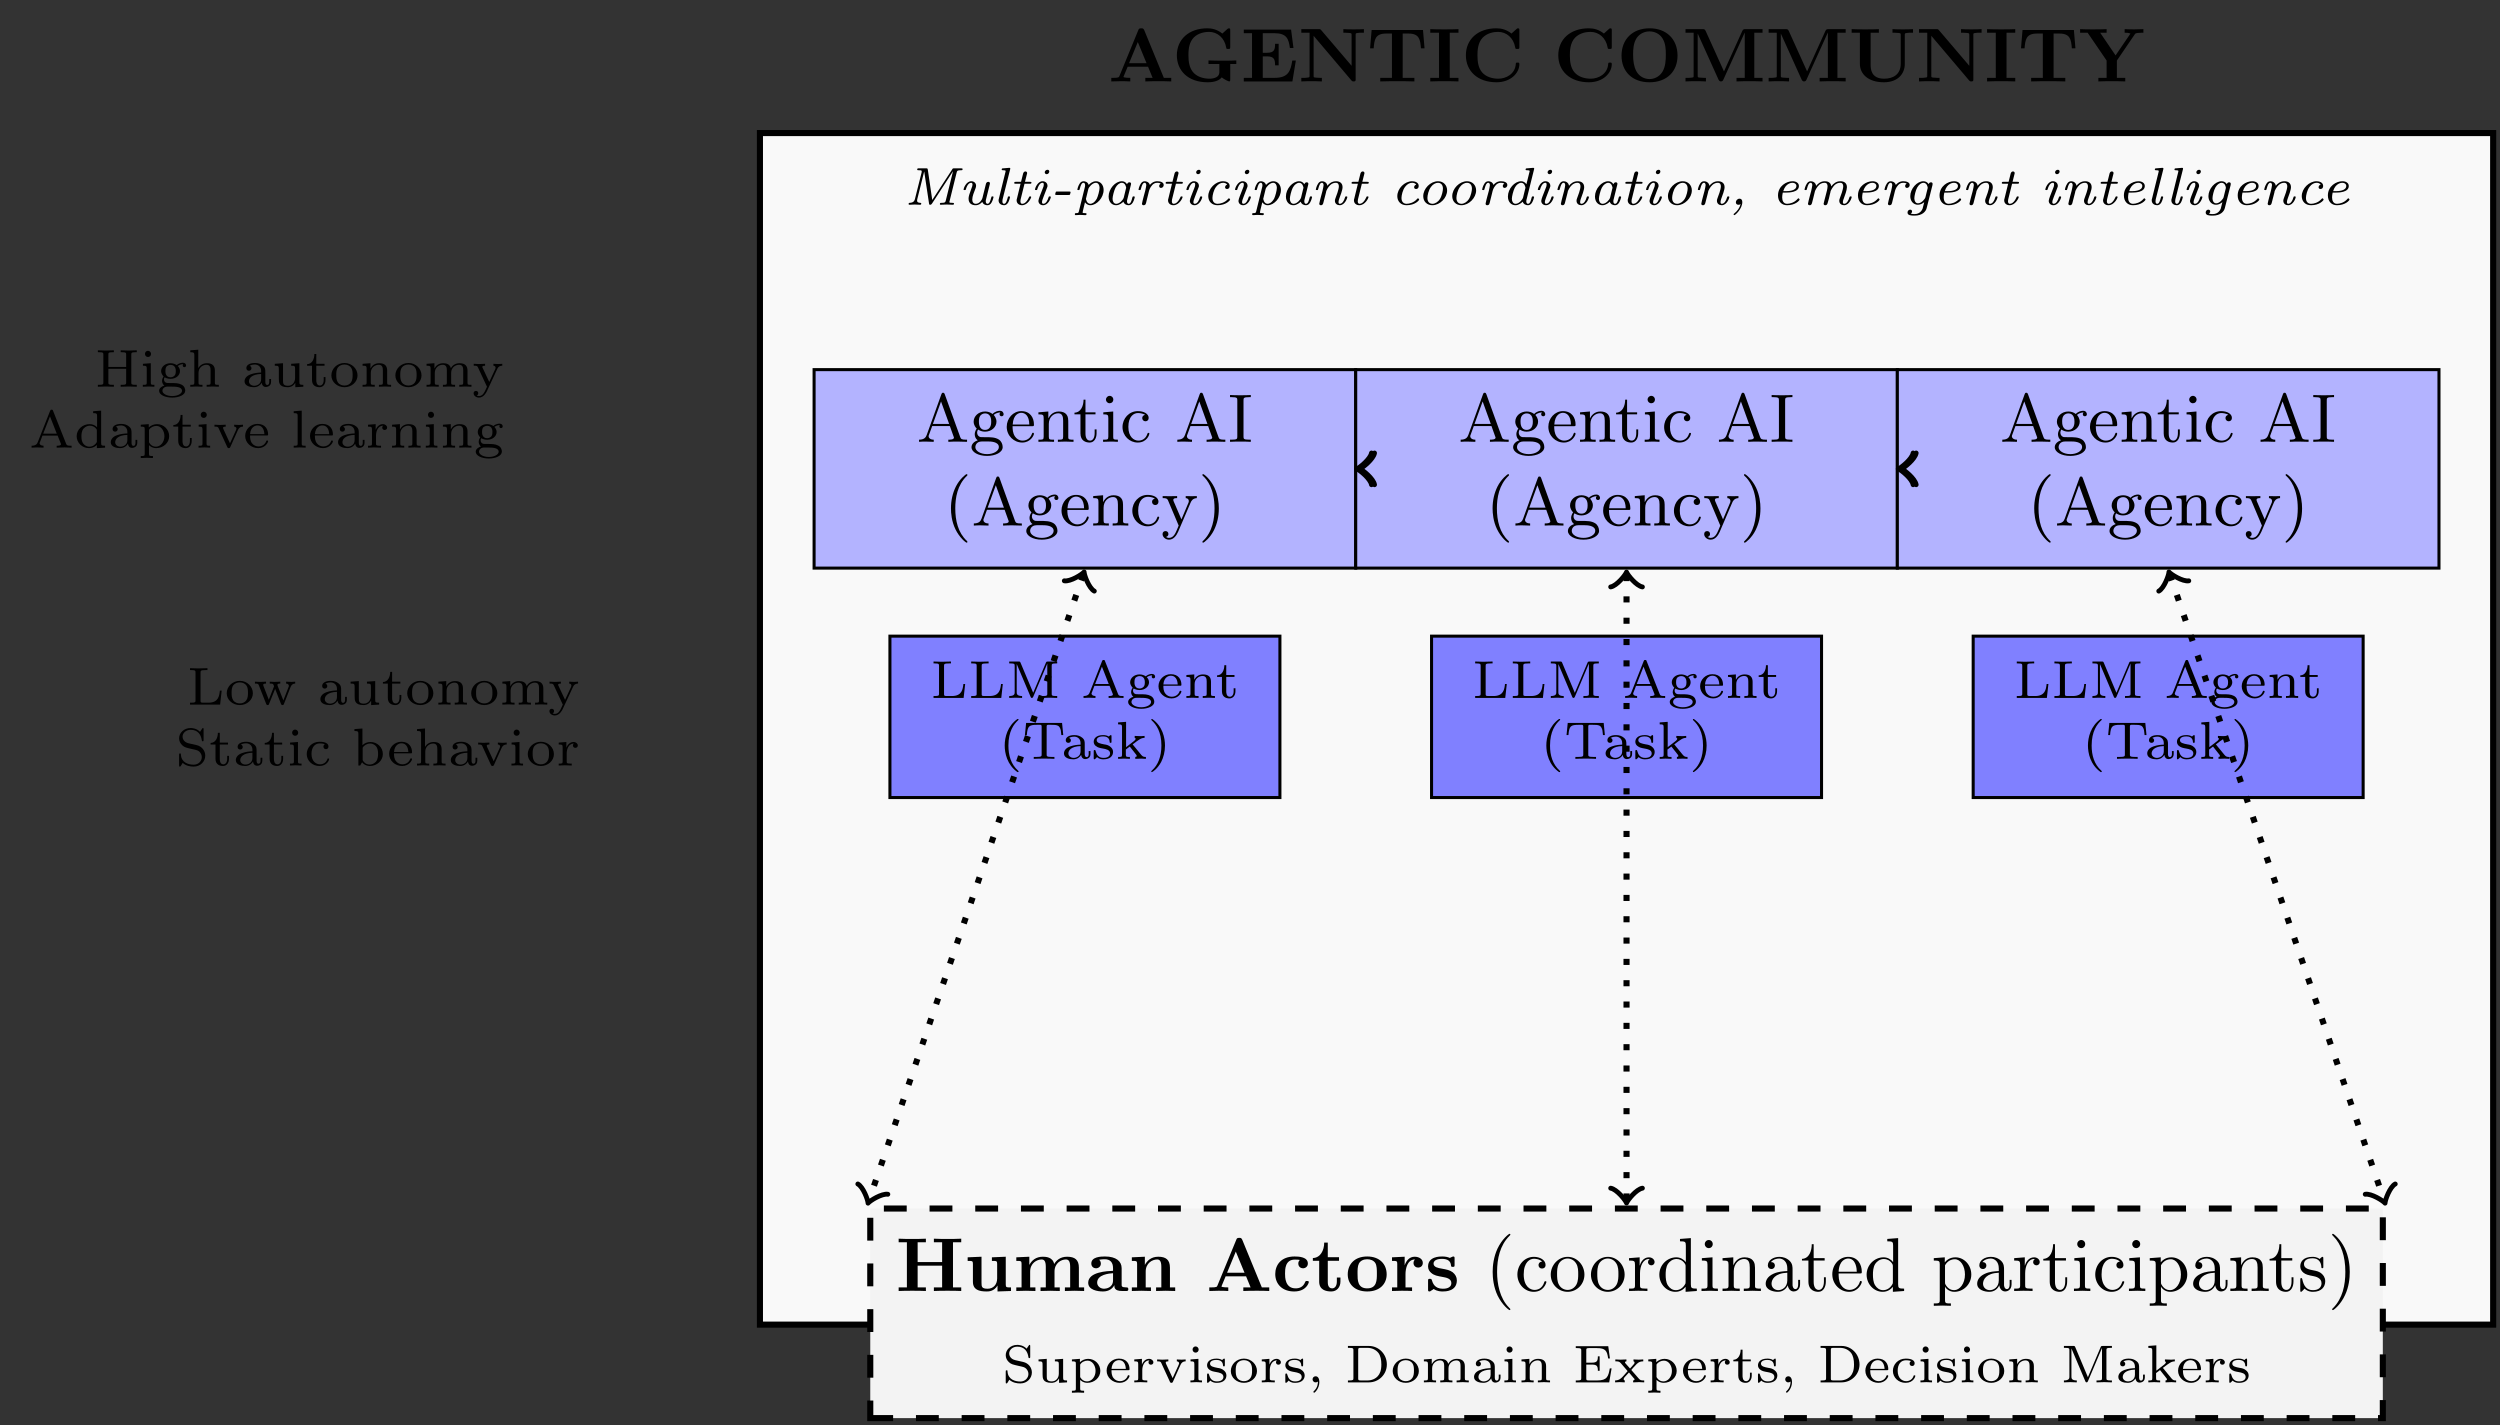 <?xml version="1.0" encoding="UTF-8"?>
<svg xmlns="http://www.w3.org/2000/svg" xmlns:xlink="http://www.w3.org/1999/xlink" width="327.102" height="186.445" viewBox="0 0 327.102 186.445">
<rect x="0" y="0" width="327.102" height="186.445" fill="#333333" stroke="none"/>
<defs>
<g>
<g id="glyph-0-0">
<path d="M 4.719 -6.703 C 4.609 -6.953 4.5 -6.953 4.328 -6.953 C 4.047 -6.953 4 -6.875 3.938 -6.703 L 1.469 -0.703 C 1.406 -0.547 1.375 -0.469 0.625 -0.469 L 0.406 -0.469 L 0.406 0 C 0.781 -0.016 1.266 -0.031 1.578 -0.031 C 1.969 -0.031 2.516 -0.031 2.891 0 L 2.891 -0.469 C 2.875 -0.469 2 -0.469 2 -0.594 C 2 -0.609 2.031 -0.703 2.047 -0.719 L 2.547 -1.922 L 5.219 -1.922 L 5.812 -0.469 L 4.859 -0.469 L 4.859 0 C 5.25 -0.031 6.188 -0.031 6.625 -0.031 C 7.016 -0.031 7.891 -0.031 8.25 0 L 8.25 -0.469 L 7.281 -0.469 Z M 3.875 -5.156 L 5.016 -2.391 L 2.734 -2.391 Z M 3.875 -5.156 "/>
</g>
<g id="glyph-0-1">
<path d="M 6.516 -0.531 C 6.812 -0.266 7.422 0 7.484 0 C 7.625 0 7.625 -0.125 7.625 -0.281 L 7.625 -2.281 L 8.422 -2.281 L 8.422 -2.75 C 8.078 -2.719 7.203 -2.719 6.812 -2.719 C 6.234 -2.719 5.312 -2.719 4.781 -2.75 L 4.781 -2.281 L 6.203 -2.281 L 6.203 -1.281 C 6.203 -1.094 6.203 -0.797 5.828 -0.562 C 5.562 -0.422 5.25 -0.359 4.922 -0.359 C 4.062 -0.359 3.203 -0.641 2.719 -1.266 C 2.297 -1.812 2.156 -2.516 2.156 -3.422 C 2.156 -4.547 2.359 -5.125 2.734 -5.609 C 3.125 -6.109 3.891 -6.484 4.859 -6.484 C 5.922 -6.484 6.875 -5.719 7.094 -4.453 C 7.125 -4.266 7.125 -4.25 7.359 -4.25 C 7.609 -4.25 7.625 -4.266 7.625 -4.531 L 7.625 -6.672 C 7.625 -6.859 7.625 -6.953 7.453 -6.953 C 7.359 -6.953 7.344 -6.922 7.25 -6.859 L 6.594 -6.266 C 5.875 -6.844 5.156 -6.953 4.641 -6.953 C 2.188 -6.953 0.641 -5.484 0.641 -3.422 C 0.641 -1.438 2.078 0.109 4.656 0.109 C 4.984 0.109 6.016 0.094 6.516 -0.531 Z M 6.516 -0.531 "/>
</g>
<g id="glyph-0-2">
<path d="M 7.203 -2.734 L 6.734 -2.734 C 6.516 -1.359 6.234 -0.469 4.391 -0.469 L 2.875 -0.469 L 2.875 -3.281 L 3.422 -3.281 C 4.391 -3.281 4.484 -2.844 4.484 -2.109 L 4.953 -2.109 L 4.953 -4.922 L 4.484 -4.922 C 4.484 -4.172 4.391 -3.75 3.422 -3.75 L 2.875 -3.75 L 2.875 -6.312 L 4.391 -6.312 C 6 -6.312 6.266 -5.578 6.422 -4.375 L 6.891 -4.375 L 6.578 -6.781 L 0.391 -6.781 L 0.391 -6.312 L 1.469 -6.312 L 1.469 -0.469 L 0.391 -0.469 L 0.391 0 L 6.75 0 Z M 7.203 -2.734 "/>
</g>
<g id="glyph-0-3">
<path d="M 3 -6.703 C 2.891 -6.828 2.875 -6.844 2.672 -6.844 L 0.391 -6.844 L 0.391 -6.375 L 1.469 -6.375 L 1.469 -0.75 C 1.469 -0.531 1.453 -0.531 1.172 -0.5 C 0.938 -0.469 0.922 -0.469 0.641 -0.469 L 0.391 -0.469 L 0.391 0 C 0.766 -0.031 1.328 -0.031 1.719 -0.031 C 2.141 -0.031 2.656 -0.031 3.078 0 L 3.078 -0.469 L 2.828 -0.469 C 2.641 -0.469 2.469 -0.484 2.297 -0.5 C 2 -0.531 2 -0.531 2 -0.75 L 2 -5.969 L 6.953 -0.125 C 7.062 -0.016 7.062 0 7.234 0 C 7.5 0 7.5 -0.094 7.5 -0.312 L 7.5 -6.078 C 7.5 -6.297 7.5 -6.312 7.781 -6.344 C 8.031 -6.375 8.047 -6.375 8.328 -6.375 L 8.578 -6.375 L 8.578 -6.844 C 8.188 -6.812 7.625 -6.812 7.234 -6.812 C 6.812 -6.812 6.297 -6.812 5.891 -6.844 L 5.891 -6.375 L 6.141 -6.375 C 6.312 -6.375 6.484 -6.359 6.672 -6.344 C 6.953 -6.312 6.969 -6.297 6.969 -6.078 L 6.969 -2.047 Z M 3 -6.703 "/>
</g>
<g id="glyph-0-4">
<path d="M 7.344 -6.734 L 0.625 -6.734 L 0.422 -4.328 L 0.891 -4.328 C 0.984 -5.453 1.078 -6.266 2.516 -6.266 L 3.281 -6.266 L 3.281 -0.469 L 1.75 -0.469 L 1.75 0 C 2.297 -0.031 3.406 -0.031 3.984 -0.031 C 4.578 -0.031 5.688 -0.031 6.219 0 L 6.219 -0.469 L 4.688 -0.469 L 4.688 -6.266 L 5.453 -6.266 C 6.875 -6.266 6.984 -5.469 7.078 -4.328 L 7.547 -4.328 Z M 7.344 -6.734 "/>
</g>
<g id="glyph-0-5">
<path d="M 2.875 -6.375 L 4.016 -6.375 L 4.016 -6.844 C 3.609 -6.812 2.625 -6.812 2.172 -6.812 C 1.719 -6.812 0.734 -6.812 0.328 -6.844 L 0.328 -6.375 L 1.469 -6.375 L 1.469 -0.469 L 0.328 -0.469 L 0.328 0 C 0.734 -0.031 1.719 -0.031 2.172 -0.031 C 2.625 -0.031 3.609 -0.031 4.016 0 L 4.016 -0.469 L 2.875 -0.469 Z M 2.875 -6.375 "/>
</g>
<g id="glyph-0-6">
<path d="M 7.641 -6.672 C 7.641 -6.859 7.641 -6.953 7.453 -6.953 C 7.359 -6.953 7.344 -6.922 7.266 -6.859 L 6.609 -6.266 C 5.984 -6.766 5.328 -6.953 4.641 -6.953 C 2.156 -6.953 0.641 -5.469 0.641 -3.422 C 0.641 -1.375 2.156 0.109 4.641 0.109 C 6.516 0.109 7.641 -1.109 7.641 -2.266 C 7.641 -2.469 7.562 -2.469 7.391 -2.469 C 7.266 -2.469 7.172 -2.469 7.172 -2.297 C 7.094 -0.969 5.891 -0.359 4.891 -0.359 C 4.109 -0.359 3.266 -0.594 2.75 -1.203 C 2.281 -1.781 2.156 -2.516 2.156 -3.422 C 2.156 -3.984 2.188 -5.047 2.828 -5.719 C 3.469 -6.375 4.344 -6.484 4.859 -6.484 C 5.938 -6.484 6.875 -5.719 7.094 -4.453 C 7.125 -4.266 7.141 -4.25 7.359 -4.25 C 7.625 -4.25 7.641 -4.266 7.641 -4.531 Z M 7.641 -6.672 "/>
</g>
<g id="glyph-0-7">
<path d="M 7.969 -3.375 C 7.969 -5.531 6.516 -6.953 4.312 -6.953 C 2.031 -6.953 0.641 -5.469 0.641 -3.375 C 0.641 -1.312 2.031 0.109 4.297 0.109 C 6.594 0.109 7.969 -1.328 7.969 -3.375 Z M 4.297 -0.312 C 3.703 -0.312 2.984 -0.594 2.578 -1.344 C 2.25 -1.969 2.156 -2.672 2.156 -3.531 C 2.156 -4.172 2.188 -5.016 2.625 -5.688 C 3.047 -6.297 3.703 -6.547 4.297 -6.547 C 4.938 -6.547 5.625 -6.266 6.016 -5.609 C 6.406 -4.969 6.438 -4.203 6.438 -3.531 C 6.438 -2.828 6.406 -1.938 5.984 -1.25 C 5.531 -0.531 4.828 -0.312 4.297 -0.312 Z M 4.297 -0.312 "/>
</g>
<g id="glyph-0-8">
<path d="M 5.438 -1.312 L 3.047 -6.594 C 2.938 -6.844 2.828 -6.844 2.609 -6.844 L 0.406 -6.844 L 0.406 -6.375 L 1.469 -6.375 L 1.469 -0.75 C 1.469 -0.531 1.469 -0.531 1.188 -0.5 C 0.953 -0.469 0.922 -0.469 0.641 -0.469 L 0.406 -0.469 L 0.406 0 C 0.781 -0.031 1.344 -0.031 1.734 -0.031 C 2.156 -0.031 2.672 -0.031 3.078 0 L 3.078 -0.469 L 2.828 -0.469 C 2.656 -0.469 2.484 -0.484 2.297 -0.5 C 2.016 -0.531 2 -0.531 2 -0.75 L 2 -6.234 L 2.016 -6.234 L 4.719 -0.25 C 4.812 -0.047 4.938 0 5.047 0 C 5.25 0 5.328 -0.156 5.359 -0.234 L 8.141 -6.375 L 8.156 -6.375 L 8.156 -0.469 L 7.078 -0.469 L 7.078 0 C 7.438 -0.031 8.359 -0.031 8.766 -0.031 C 9.188 -0.031 10.125 -0.031 10.484 0 L 10.484 -0.469 L 9.406 -0.469 L 9.406 -6.375 L 10.484 -6.375 L 10.484 -6.844 L 8.281 -6.844 C 8.062 -6.844 7.938 -6.844 7.828 -6.594 Z M 5.438 -1.312 "/>
</g>
<g id="glyph-0-9">
<path d="M 7.344 -6.078 C 7.344 -6.297 7.359 -6.312 7.641 -6.344 C 7.875 -6.375 7.891 -6.375 8.172 -6.375 L 8.422 -6.375 L 8.422 -6.844 C 8.047 -6.812 7.484 -6.812 7.094 -6.812 C 6.672 -6.812 6.156 -6.812 5.734 -6.844 L 5.734 -6.375 L 5.984 -6.375 C 6.172 -6.375 6.344 -6.359 6.516 -6.344 C 6.812 -6.312 6.812 -6.297 6.812 -6.078 L 6.812 -2.328 C 6.812 -0.844 5.734 -0.359 4.641 -0.359 C 2.906 -0.359 2.875 -1.672 2.875 -2.219 L 2.875 -6.375 L 3.953 -6.375 L 3.953 -6.844 C 3.578 -6.812 2.609 -6.812 2.172 -6.812 C 1.75 -6.812 0.766 -6.812 0.391 -6.844 L 0.391 -6.375 L 1.469 -6.375 L 1.469 -2.297 C 1.469 -0.984 2.547 0.109 4.609 0.109 C 6.5 0.109 7.344 -1.062 7.344 -2.281 Z M 7.344 -6.078 "/>
</g>
<g id="glyph-0-10">
<path d="M 7.344 -6.172 C 7.438 -6.312 7.516 -6.312 7.734 -6.344 C 7.906 -6.359 8.078 -6.375 8.25 -6.375 L 8.469 -6.375 L 8.469 -6.844 C 8.062 -6.828 7.609 -6.812 7.328 -6.812 C 6.938 -6.812 6.375 -6.812 6.016 -6.844 L 6.016 -6.375 C 6.234 -6.375 6.516 -6.375 6.766 -6.266 C 6.75 -6.234 6.75 -6.203 6.703 -6.156 L 4.828 -3.406 L 2.812 -6.375 L 3.656 -6.375 L 3.656 -6.844 C 3.25 -6.812 2.281 -6.812 1.828 -6.812 C 1.438 -6.812 0.531 -6.812 0.188 -6.844 L 0.188 -6.375 L 1.172 -6.375 L 3.656 -2.734 L 3.656 -0.469 L 2.578 -0.469 L 2.578 0 C 2.938 -0.031 3.906 -0.031 4.328 -0.031 C 4.75 -0.031 5.719 -0.031 6.094 0 L 6.094 -0.469 L 5 -0.469 L 5 -2.734 Z M 7.344 -6.172 "/>
</g>
<g id="glyph-0-11">
<path d="M 7.5 -6.375 L 8.578 -6.375 L 8.578 -6.844 C 8.188 -6.812 7.219 -6.812 6.781 -6.812 C 6.359 -6.812 5.391 -6.812 5 -6.844 L 5 -6.375 L 6.078 -6.375 L 6.078 -3.781 L 2.875 -3.781 L 2.875 -6.375 L 3.953 -6.375 L 3.953 -6.844 C 3.578 -6.812 2.609 -6.812 2.172 -6.812 C 1.75 -6.812 0.766 -6.812 0.391 -6.844 L 0.391 -6.375 L 1.469 -6.375 L 1.469 -0.469 L 0.391 -0.469 L 0.391 0 C 0.766 -0.031 1.75 -0.031 2.172 -0.031 C 2.609 -0.031 3.578 -0.031 3.953 0 L 3.953 -0.469 L 2.875 -0.469 L 2.875 -3.312 L 6.078 -3.312 L 6.078 -0.469 L 5 -0.469 L 5 0 C 5.391 -0.031 6.359 -0.031 6.781 -0.031 C 7.219 -0.031 8.188 -0.031 8.578 0 L 8.578 -0.469 L 7.5 -0.469 Z M 7.5 -6.375 "/>
</g>
<g id="glyph-0-12">
<path d="M 4.359 -0.719 L 4.359 0.062 L 6.125 0 L 6.125 -0.469 C 5.516 -0.469 5.438 -0.469 5.438 -0.859 L 5.438 -4.484 L 3.625 -4.406 L 3.625 -3.938 C 4.234 -3.938 4.312 -3.938 4.312 -3.547 L 4.312 -1.641 C 4.312 -0.828 3.797 -0.297 3.078 -0.297 C 2.297 -0.297 2.266 -0.547 2.266 -1.094 L 2.266 -4.484 L 0.453 -4.406 L 0.453 -3.938 C 1.062 -3.938 1.141 -3.938 1.141 -3.547 L 1.141 -1.219 C 1.141 -0.156 1.938 0.062 2.938 0.062 C 3.188 0.062 3.906 0.062 4.359 -0.719 Z M 4.359 -0.719 "/>
</g>
<g id="glyph-0-13">
<path d="M 1.141 -3.547 L 1.141 -0.469 L 0.453 -0.469 L 0.453 0 C 0.734 -0.016 1.328 -0.031 1.703 -0.031 C 2.094 -0.031 2.688 -0.016 2.953 0 L 2.953 -0.469 L 2.266 -0.469 L 2.266 -2.547 C 2.266 -3.641 3.141 -4.125 3.766 -4.125 C 4.094 -4.125 4.312 -3.922 4.312 -3.156 L 4.312 -0.469 L 3.625 -0.469 L 3.625 0 C 3.906 -0.016 4.5 -0.031 4.891 -0.031 C 5.281 -0.031 5.859 -0.016 6.141 0 L 6.141 -0.469 L 5.453 -0.469 L 5.453 -2.547 C 5.453 -3.641 6.312 -4.125 6.938 -4.125 C 7.281 -4.125 7.5 -3.922 7.5 -3.156 L 7.5 -0.469 L 6.812 -0.469 L 6.812 0 C 7.094 -0.016 7.688 -0.031 8.062 -0.031 C 8.453 -0.031 9.047 -0.016 9.328 0 L 9.328 -0.469 L 8.641 -0.469 L 8.641 -3.047 C 8.641 -4.078 8.125 -4.484 7.094 -4.484 C 6.188 -4.484 5.672 -3.984 5.406 -3.531 C 5.219 -4.453 4.297 -4.484 3.922 -4.484 C 3.047 -4.484 2.484 -4.031 2.156 -3.406 L 2.156 -4.484 L 0.453 -4.406 L 0.453 -3.938 C 1.062 -3.938 1.141 -3.938 1.141 -3.547 Z M 1.141 -3.547 "/>
</g>
<g id="glyph-0-14">
<path d="M 3.734 -0.766 C 3.734 -0.453 3.734 0 4.766 0 L 5.25 0 C 5.438 0 5.562 0 5.562 -0.234 C 5.562 -0.469 5.438 -0.469 5.297 -0.469 C 4.688 -0.484 4.688 -0.609 4.688 -0.844 L 4.688 -2.984 C 4.688 -3.875 3.984 -4.516 2.5 -4.516 C 1.938 -4.516 0.719 -4.469 0.719 -3.594 C 0.719 -3.156 1.062 -2.969 1.328 -2.969 C 1.641 -2.969 1.969 -3.188 1.969 -3.594 C 1.969 -3.891 1.781 -4.062 1.75 -4.094 C 2.031 -4.141 2.344 -4.156 2.469 -4.156 C 3.203 -4.156 3.562 -3.734 3.562 -2.984 L 3.562 -2.641 C 2.844 -2.609 0.312 -2.516 0.312 -1.078 C 0.312 -0.125 1.562 0.062 2.25 0.062 C 3.047 0.062 3.516 -0.344 3.734 -0.766 Z M 3.562 -2.328 L 3.562 -1.391 C 3.562 -0.422 2.641 -0.297 2.391 -0.297 C 1.891 -0.297 1.484 -0.641 1.484 -1.094 C 1.484 -2.156 3.062 -2.297 3.562 -2.328 Z M 3.562 -2.328 "/>
</g>
<g id="glyph-0-15">
<path d="M 1.141 -3.547 L 1.141 -0.469 L 0.453 -0.469 L 0.453 0 C 0.734 -0.016 1.328 -0.031 1.703 -0.031 C 2.094 -0.031 2.688 -0.016 2.953 0 L 2.953 -0.469 L 2.266 -0.469 L 2.266 -2.547 C 2.266 -3.641 3.125 -4.125 3.766 -4.125 C 4.094 -4.125 4.312 -3.922 4.312 -3.156 L 4.312 -0.469 L 3.625 -0.469 L 3.625 0 C 3.891 -0.016 4.5 -0.031 4.875 -0.031 C 5.266 -0.031 5.859 -0.016 6.125 0 L 6.125 -0.469 L 5.438 -0.469 L 5.438 -3.047 C 5.438 -4.094 4.906 -4.484 3.906 -4.484 C 2.953 -4.484 2.422 -3.922 2.156 -3.406 L 2.156 -4.484 L 0.453 -4.406 L 0.453 -3.938 C 1.062 -3.938 1.141 -3.938 1.141 -3.547 Z M 1.141 -3.547 "/>
</g>
<g id="glyph-0-16">
<path d="M 3.594 -4.062 C 3.406 -3.891 3.391 -3.688 3.391 -3.594 C 3.391 -3.156 3.734 -2.969 4 -2.969 C 4.312 -2.969 4.641 -3.188 4.641 -3.594 C 4.641 -4.453 3.484 -4.516 2.906 -4.516 C 1.109 -4.516 0.375 -3.375 0.375 -2.219 C 0.375 -0.891 1.312 0.062 2.844 0.062 C 4.469 0.062 4.766 -1.094 4.766 -1.172 C 4.766 -1.312 4.625 -1.312 4.531 -1.312 C 4.344 -1.312 4.344 -1.281 4.281 -1.156 C 4.031 -0.531 3.547 -0.344 3.047 -0.344 C 1.656 -0.344 1.656 -1.797 1.656 -2.266 C 1.656 -2.828 1.656 -4.109 2.938 -4.109 C 3.297 -4.109 3.453 -4.094 3.594 -4.062 Z M 3.594 -4.062 "/>
</g>
<g id="glyph-0-17">
<path d="M 1.031 -3.953 L 1.031 -1.219 C 1.031 -0.156 1.891 0.062 2.609 0.062 C 3.359 0.062 3.812 -0.516 3.812 -1.234 L 3.812 -1.766 L 3.344 -1.766 L 3.344 -1.25 C 3.344 -0.578 3.016 -0.344 2.734 -0.344 C 2.156 -0.344 2.156 -0.984 2.156 -1.203 L 2.156 -3.953 L 3.625 -3.953 L 3.625 -4.422 L 2.156 -4.422 L 2.156 -6.328 L 1.688 -6.328 C 1.688 -5.328 1.203 -4.344 0.203 -4.312 L 0.203 -3.953 Z M 1.031 -3.953 "/>
</g>
<g id="glyph-0-18">
<path d="M 5.406 -2.172 C 5.406 -3.516 4.484 -4.516 2.859 -4.516 C 1.219 -4.516 0.312 -3.5 0.312 -2.172 C 0.312 -0.938 1.203 0.062 2.859 0.062 C 4.531 0.062 5.406 -0.953 5.406 -2.172 Z M 2.859 -0.344 C 1.594 -0.344 1.594 -1.422 1.594 -2.281 C 1.594 -2.734 1.594 -3.234 1.766 -3.578 C 1.953 -3.953 2.375 -4.156 2.859 -4.156 C 3.281 -4.156 3.703 -4 3.922 -3.656 C 4.125 -3.312 4.125 -2.766 4.125 -2.281 C 4.125 -1.422 4.125 -0.344 2.859 -0.344 Z M 2.859 -0.344 "/>
</g>
<g id="glyph-0-19">
<path d="M 2.031 -3.359 L 2.031 -4.484 L 0.375 -4.406 L 0.375 -3.938 C 0.984 -3.938 1.062 -3.938 1.062 -3.547 L 1.062 -0.469 L 0.375 -0.469 L 0.375 0 C 0.719 -0.016 1.172 -0.031 1.625 -0.031 C 2 -0.031 2.641 -0.031 3 0 L 3 -0.469 L 2.141 -0.469 L 2.141 -2.219 C 2.141 -2.906 2.375 -4.125 3.375 -4.125 C 3.375 -4.109 3.188 -3.953 3.188 -3.672 C 3.188 -3.266 3.516 -3.062 3.797 -3.062 C 4.094 -3.062 4.406 -3.266 4.406 -3.672 C 4.406 -4.203 3.875 -4.484 3.344 -4.484 C 2.656 -4.484 2.25 -3.984 2.031 -3.359 Z M 2.031 -3.359 "/>
</g>
<g id="glyph-0-20">
<path d="M 2.109 -2.938 C 1.734 -3 1.094 -3.109 1.094 -3.578 C 1.094 -4.203 2.016 -4.203 2.203 -4.203 C 2.953 -4.203 3.328 -3.906 3.375 -3.359 C 3.391 -3.203 3.406 -3.156 3.609 -3.156 C 3.844 -3.156 3.844 -3.203 3.844 -3.438 L 3.844 -4.234 C 3.844 -4.422 3.844 -4.516 3.672 -4.516 C 3.625 -4.516 3.609 -4.516 3.219 -4.328 C 2.953 -4.453 2.609 -4.516 2.219 -4.516 C 1.906 -4.516 0.375 -4.516 0.375 -3.203 C 0.375 -2.812 0.578 -2.547 0.781 -2.375 C 1.172 -2.031 1.562 -1.969 2.328 -1.828 C 2.688 -1.766 3.422 -1.641 3.422 -1.047 C 3.422 -0.297 2.516 -0.297 2.297 -0.297 C 1.234 -0.297 0.984 -1.031 0.859 -1.453 C 0.812 -1.594 0.75 -1.594 0.625 -1.594 C 0.375 -1.594 0.375 -1.531 0.375 -1.312 L 0.375 -0.219 C 0.375 -0.031 0.375 0.062 0.562 0.062 C 0.625 0.062 0.641 0.062 0.859 -0.094 C 0.875 -0.094 1.094 -0.234 1.109 -0.266 C 1.578 0.062 2.094 0.062 2.297 0.062 C 2.609 0.062 4.141 0.062 4.141 -1.391 C 4.141 -1.828 3.938 -2.172 3.594 -2.453 C 3.203 -2.734 2.875 -2.797 2.109 -2.938 Z M 2.109 -2.938 "/>
</g>
<g id="glyph-1-0">
<path d="M 6.969 -4.203 C 7.031 -4.453 7.078 -4.516 7.531 -4.516 C 7.672 -4.516 7.75 -4.516 7.75 -4.656 C 7.75 -4.766 7.672 -4.766 7.547 -4.766 L 6.656 -4.766 C 6.484 -4.766 6.453 -4.75 6.391 -4.625 L 3.781 -0.625 L 3.203 -4.578 C 3.172 -4.766 3.125 -4.766 2.969 -4.766 L 2.031 -4.766 C 1.906 -4.766 1.812 -4.766 1.812 -4.609 C 1.812 -4.516 1.906 -4.516 2.016 -4.516 C 2.266 -4.516 2.406 -4.516 2.406 -4.391 C 2.406 -4.344 2.391 -4.281 2.391 -4.234 L 1.516 -0.75 C 1.406 -0.312 1.109 -0.266 0.812 -0.25 C 0.734 -0.25 0.688 -0.203 0.688 -0.094 C 0.688 -0.047 0.719 0 0.781 0 C 1.016 0 1.266 -0.031 1.484 -0.031 C 1.719 -0.031 1.984 0 2.203 0 C 2.234 0 2.344 0 2.344 -0.156 C 2.344 -0.25 2.25 -0.25 2.219 -0.25 C 1.922 -0.266 1.797 -0.344 1.797 -0.531 C 1.797 -0.578 1.812 -0.656 1.812 -0.688 L 2.719 -4.328 L 2.734 -4.328 L 3.359 -0.172 C 3.375 -0.047 3.391 0 3.516 0 C 3.641 0 3.672 -0.062 3.75 -0.156 L 6.5 -4.391 L 5.547 -0.531 C 5.484 -0.312 5.453 -0.25 4.984 -0.25 C 4.859 -0.25 4.781 -0.25 4.781 -0.094 C 4.781 -0.062 4.781 0 4.875 0 C 5.125 0 5.422 -0.031 5.672 -0.031 C 5.938 -0.031 6.219 0 6.484 0 C 6.516 0 6.625 0 6.625 -0.156 C 6.625 -0.25 6.531 -0.25 6.422 -0.25 C 6.234 -0.25 6.016 -0.25 6.016 -0.344 C 6.016 -0.375 6.047 -0.453 6.047 -0.469 Z M 6.969 -4.203 "/>
</g>
<g id="glyph-1-1">
<path d="M 4.047 -2.703 C 4.062 -2.781 4.062 -2.781 4.062 -2.797 C 4.062 -2.906 4 -3 3.844 -3 C 3.625 -3 3.547 -2.797 3.531 -2.703 L 3.078 -0.875 C 3.031 -0.672 2.703 -0.125 2.219 -0.125 C 1.891 -0.125 1.75 -0.359 1.75 -0.688 C 1.75 -1.094 1.984 -1.672 2.172 -2.141 C 2.219 -2.281 2.25 -2.359 2.25 -2.484 C 2.25 -2.844 1.969 -3.078 1.625 -3.078 C 0.938 -3.078 0.609 -2.125 0.609 -2 C 0.609 -1.922 0.703 -1.922 0.766 -1.922 C 0.844 -1.922 0.891 -1.922 0.906 -2 C 1.125 -2.766 1.438 -2.875 1.609 -2.875 C 1.719 -2.875 1.781 -2.797 1.781 -2.641 C 1.781 -2.484 1.734 -2.375 1.609 -2.047 C 1.359 -1.391 1.266 -1.062 1.266 -0.797 C 1.266 -0.094 1.797 0.062 2.188 0.062 C 2.625 0.062 2.859 -0.172 3.062 -0.375 C 3.172 -0.031 3.516 0.062 3.719 0.062 C 3.938 0.062 4.125 -0.031 4.266 -0.281 C 4.438 -0.562 4.531 -0.969 4.531 -1 C 4.531 -1.094 4.453 -1.094 4.391 -1.094 C 4.266 -1.094 4.266 -1.078 4.219 -0.906 C 4.125 -0.531 4 -0.125 3.75 -0.125 C 3.547 -0.125 3.516 -0.328 3.516 -0.453 C 3.516 -0.578 3.516 -0.578 3.562 -0.75 Z M 4.047 -2.703 "/>
</g>
<g id="glyph-1-2">
<path d="M 2.297 -4.641 C 2.297 -4.656 2.312 -4.703 2.312 -4.734 C 2.312 -4.844 2.203 -4.844 2.125 -4.828 L 1.375 -4.766 C 1.281 -4.766 1.188 -4.75 1.188 -4.609 C 1.188 -4.516 1.281 -4.516 1.375 -4.516 C 1.703 -4.516 1.703 -4.453 1.703 -4.391 C 1.703 -4.344 1.688 -4.297 1.672 -4.25 L 0.828 -0.828 C 0.781 -0.688 0.781 -0.641 0.781 -0.578 C 0.781 -0.125 1.172 0.062 1.484 0.062 C 1.641 0.062 1.859 0.016 2.047 -0.312 C 2.188 -0.578 2.281 -0.969 2.281 -1 C 2.281 -1.094 2.188 -1.094 2.141 -1.094 C 2.016 -1.094 2 -1.062 1.984 -0.953 C 1.875 -0.578 1.766 -0.125 1.5 -0.125 C 1.297 -0.125 1.281 -0.328 1.281 -0.453 C 1.281 -0.578 1.312 -0.719 1.312 -0.734 Z M 2.297 -4.641 "/>
</g>
<g id="glyph-1-3">
<path d="M 2.016 -2.75 L 2.703 -2.75 C 2.844 -2.75 2.922 -2.75 2.922 -2.906 C 2.922 -3 2.844 -3 2.719 -3 L 2.078 -3 L 2.328 -4 C 2.359 -4.109 2.359 -4.125 2.359 -4.141 C 2.359 -4.266 2.266 -4.359 2.141 -4.359 C 1.906 -4.359 1.844 -4.125 1.828 -4.062 L 1.562 -3 L 0.875 -3 C 0.75 -3 0.672 -3 0.672 -2.844 C 0.672 -2.75 0.75 -2.75 0.859 -2.75 L 1.5 -2.75 L 1.031 -0.828 C 0.984 -0.688 0.984 -0.641 0.984 -0.578 C 0.984 -0.156 1.328 0.062 1.688 0.062 C 2.453 0.062 2.891 -0.891 2.891 -1 C 2.891 -1.094 2.797 -1.094 2.75 -1.094 C 2.641 -1.094 2.641 -1.078 2.594 -0.969 C 2.266 -0.234 1.906 -0.125 1.719 -0.125 C 1.484 -0.125 1.484 -0.391 1.484 -0.453 C 1.484 -0.578 1.516 -0.719 1.516 -0.734 Z M 2.016 -2.75 "/>
</g>
<g id="glyph-1-4">
<path d="M 2.484 -4.344 C 2.484 -4.484 2.391 -4.578 2.25 -4.578 C 2.047 -4.578 1.891 -4.406 1.891 -4.25 C 1.891 -4.125 1.984 -4 2.141 -4 C 2.328 -4 2.484 -4.172 2.484 -4.344 Z M 1.469 -1.719 C 1.422 -1.594 1.297 -1.266 1.219 -1.078 C 1.156 -0.891 1.062 -0.641 1.062 -0.516 C 1.062 -0.188 1.312 0.062 1.672 0.062 C 2.375 0.062 2.688 -0.891 2.688 -1 C 2.688 -1.094 2.594 -1.094 2.547 -1.094 C 2.422 -1.094 2.406 -1.062 2.375 -0.938 C 2.281 -0.609 2.062 -0.125 1.703 -0.125 C 1.531 -0.125 1.531 -0.297 1.531 -0.359 C 1.531 -0.531 1.656 -0.828 1.734 -1.047 C 1.812 -1.266 2.172 -2.156 2.203 -2.266 C 2.25 -2.375 2.25 -2.391 2.25 -2.484 C 2.25 -2.797 2 -3.078 1.609 -3.078 C 0.938 -3.078 0.609 -2.125 0.609 -2 C 0.609 -1.922 0.703 -1.922 0.766 -1.922 C 0.844 -1.922 0.891 -1.922 0.906 -2 C 1.141 -2.812 1.469 -2.875 1.594 -2.875 C 1.672 -2.875 1.766 -2.859 1.766 -2.641 C 1.766 -2.484 1.719 -2.344 1.656 -2.203 Z M 1.469 -1.719 "/>
</g>
<g id="glyph-1-5">
<path d="M 2.453 -1.281 C 2.594 -1.281 2.609 -1.281 2.641 -1.391 C 2.641 -1.391 2.703 -1.609 2.703 -1.625 C 2.703 -1.734 2.609 -1.734 2.5 -1.734 L 0.953 -1.734 C 0.797 -1.734 0.781 -1.734 0.75 -1.609 C 0.734 -1.609 0.688 -1.406 0.688 -1.375 C 0.688 -1.281 0.781 -1.281 0.875 -1.281 Z M 2.453 -1.281 "/>
</g>
<g id="glyph-1-6">
<path d="M 0.812 0.859 C 0.766 1.062 0.719 1.094 0.453 1.094 C 0.359 1.094 0.281 1.094 0.281 1.25 C 0.281 1.312 0.328 1.359 0.375 1.359 C 0.562 1.359 0.781 1.328 0.969 1.328 C 1.188 1.328 1.453 1.359 1.672 1.359 C 1.703 1.359 1.812 1.359 1.812 1.203 C 1.812 1.094 1.734 1.094 1.609 1.094 C 1.484 1.094 1.297 1.094 1.297 1.016 C 1.297 0.969 1.328 0.812 1.359 0.703 L 1.609 -0.328 C 1.719 -0.172 1.938 0.062 2.312 0.062 C 3.156 0.062 4.047 -0.922 4.047 -1.938 C 4.047 -2.641 3.594 -3.078 3.047 -3.078 C 2.594 -3.078 2.234 -2.75 2.094 -2.594 C 1.984 -2.984 1.625 -3.078 1.422 -3.078 C 1.125 -3.078 0.969 -2.875 0.875 -2.703 C 0.719 -2.469 0.609 -2.047 0.609 -2 C 0.609 -1.922 0.703 -1.922 0.766 -1.922 C 0.891 -1.922 0.891 -1.922 0.938 -2.125 C 1.062 -2.594 1.188 -2.875 1.406 -2.875 C 1.625 -2.875 1.625 -2.625 1.625 -2.547 C 1.625 -2.469 1.625 -2.422 1.594 -2.312 Z M 2.047 -2.062 C 2.109 -2.312 2.594 -2.875 3.031 -2.875 C 3.344 -2.875 3.516 -2.578 3.516 -2.219 C 3.516 -1.875 3.312 -1.109 3.156 -0.797 C 2.844 -0.25 2.5 -0.125 2.312 -0.125 C 1.844 -0.125 1.734 -0.703 1.734 -0.797 C 1.734 -0.828 1.75 -0.844 1.766 -0.906 Z M 2.047 -2.062 "/>
</g>
<g id="glyph-1-7">
<path d="M 3.812 -2.578 C 3.844 -2.688 3.844 -2.703 3.844 -2.734 C 3.844 -2.891 3.734 -2.938 3.625 -2.938 C 3.391 -2.938 3.328 -2.703 3.312 -2.688 C 3.141 -2.969 2.891 -3.078 2.641 -3.078 C 1.781 -3.078 0.906 -2.094 0.906 -1.078 C 0.906 -0.328 1.375 0.062 1.891 0.062 C 2.328 0.062 2.703 -0.266 2.844 -0.406 C 2.938 -0.062 3.266 0.062 3.516 0.062 C 3.734 0.062 3.906 -0.031 4.062 -0.281 C 4.234 -0.562 4.328 -0.969 4.328 -1 C 4.328 -1.094 4.234 -1.094 4.188 -1.094 C 4.062 -1.094 4.047 -1.078 4 -0.906 C 3.906 -0.531 3.797 -0.125 3.531 -0.125 C 3.344 -0.125 3.312 -0.328 3.312 -0.453 C 3.312 -0.578 3.312 -0.578 3.359 -0.75 Z M 2.891 -0.953 C 2.828 -0.734 2.672 -0.562 2.516 -0.406 C 2.234 -0.156 2.016 -0.125 1.906 -0.125 C 1.594 -0.125 1.422 -0.422 1.422 -0.781 C 1.422 -1.078 1.609 -1.844 1.797 -2.219 C 2.016 -2.641 2.359 -2.875 2.641 -2.875 C 3.109 -2.875 3.203 -2.266 3.203 -2.203 C 3.203 -2.188 3.188 -2.156 3.172 -2.109 Z M 2.891 -0.953 "/>
</g>
<g id="glyph-1-8">
<path d="M 1.859 -1.297 C 1.891 -1.453 1.938 -1.594 1.969 -1.75 C 2.016 -1.922 2.094 -2.219 2.391 -2.562 C 2.531 -2.719 2.734 -2.875 3.047 -2.875 C 3.125 -2.875 3.359 -2.875 3.516 -2.766 C 3.375 -2.688 3.312 -2.562 3.312 -2.453 C 3.312 -2.25 3.469 -2.203 3.547 -2.203 C 3.688 -2.203 3.906 -2.312 3.906 -2.594 C 3.906 -2.953 3.469 -3.078 3.062 -3.078 C 2.875 -3.078 2.5 -3.062 2.094 -2.594 C 1.984 -2.984 1.625 -3.078 1.422 -3.078 C 1.125 -3.078 0.969 -2.875 0.875 -2.703 C 0.719 -2.469 0.609 -2.047 0.609 -2 C 0.609 -1.922 0.703 -1.922 0.766 -1.922 C 0.891 -1.922 0.891 -1.922 0.938 -2.125 C 1.062 -2.594 1.188 -2.875 1.406 -2.875 C 1.625 -2.875 1.625 -2.625 1.625 -2.547 C 1.625 -2.406 1.531 -2.062 1.484 -1.812 L 1.281 -1.062 C 1.266 -0.953 1.188 -0.688 1.156 -0.578 C 1.125 -0.438 1.062 -0.188 1.062 -0.141 C 1.062 0.016 1.172 0.062 1.281 0.062 C 1.438 0.062 1.531 -0.047 1.547 -0.094 C 1.578 -0.141 1.641 -0.391 1.672 -0.547 Z M 1.859 -1.297 "/>
</g>
<g id="glyph-1-9">
<path d="M 3.375 -2.625 C 3.172 -2.578 3.109 -2.406 3.109 -2.281 C 3.109 -2.172 3.188 -2.062 3.359 -2.062 C 3.484 -2.062 3.703 -2.125 3.703 -2.469 C 3.703 -2.922 3.219 -3.078 2.844 -3.078 C 1.859 -3.078 0.906 -2.125 0.906 -1.125 C 0.906 -0.469 1.344 0.062 2.125 0.062 C 3.234 0.062 3.766 -0.578 3.766 -0.672 C 3.766 -0.734 3.672 -0.844 3.609 -0.844 C 3.578 -0.844 3.547 -0.828 3.5 -0.766 C 3.078 -0.266 2.469 -0.125 2.125 -0.125 C 1.781 -0.125 1.453 -0.328 1.453 -0.891 C 1.453 -1.219 1.609 -1.953 1.938 -2.359 C 2.203 -2.719 2.547 -2.875 2.844 -2.875 C 2.969 -2.875 3.266 -2.844 3.375 -2.625 Z M 3.375 -2.625 "/>
</g>
<g id="glyph-1-10">
<path d="M 2.125 -2.484 C 2.062 -2.906 1.703 -3.078 1.422 -3.078 C 1.125 -3.078 0.969 -2.875 0.875 -2.703 C 0.719 -2.469 0.609 -2.047 0.609 -2 C 0.609 -1.922 0.703 -1.922 0.766 -1.922 C 0.891 -1.922 0.891 -1.922 0.938 -2.125 C 1.062 -2.594 1.188 -2.875 1.406 -2.875 C 1.625 -2.875 1.625 -2.625 1.625 -2.547 C 1.625 -2.406 1.531 -2.062 1.484 -1.812 L 1.281 -1.062 C 1.266 -0.953 1.188 -0.688 1.156 -0.578 C 1.125 -0.438 1.062 -0.188 1.062 -0.141 C 1.062 0.016 1.172 0.062 1.281 0.062 C 1.516 0.062 1.562 -0.141 1.594 -0.25 C 1.625 -0.359 1.719 -0.703 1.75 -0.859 C 1.781 -0.969 1.844 -1.234 1.875 -1.344 C 1.891 -1.406 1.984 -1.75 1.984 -1.812 C 2 -1.844 2.203 -2.312 2.5 -2.578 C 2.703 -2.766 2.953 -2.875 3.219 -2.875 C 3.547 -2.875 3.625 -2.641 3.625 -2.406 C 3.625 -2 3.297 -1.156 3.172 -0.828 C 3.109 -0.656 3.109 -0.609 3.109 -0.516 C 3.109 -0.141 3.406 0.062 3.734 0.062 C 4.422 0.062 4.734 -0.891 4.734 -1 C 4.734 -1.094 4.641 -1.094 4.594 -1.094 C 4.469 -1.094 4.453 -1.062 4.422 -0.938 C 4.312 -0.516 4.062 -0.125 3.75 -0.125 C 3.656 -0.125 3.578 -0.172 3.578 -0.359 C 3.578 -0.516 3.641 -0.672 3.688 -0.828 C 3.812 -1.156 4.109 -1.922 4.109 -2.297 C 4.109 -2.844 3.734 -3.078 3.25 -3.078 C 2.703 -3.078 2.328 -2.75 2.125 -2.484 Z M 2.125 -2.484 "/>
</g>
<g id="glyph-1-11">
<path d="M 4.031 -1.875 C 4.031 -2.547 3.562 -3.078 2.844 -3.078 C 1.844 -3.078 0.906 -2.109 0.906 -1.125 C 0.906 -0.422 1.406 0.062 2.094 0.062 C 3.094 0.062 4.031 -0.906 4.031 -1.875 Z M 2.109 -0.125 C 1.906 -0.125 1.453 -0.219 1.453 -0.891 C 1.453 -1.203 1.594 -1.938 1.938 -2.359 C 2.172 -2.688 2.531 -2.875 2.844 -2.875 C 3.078 -2.875 3.484 -2.734 3.484 -2.109 C 3.484 -1.875 3.375 -1.203 3.078 -0.734 C 2.859 -0.391 2.469 -0.125 2.109 -0.125 Z M 2.109 -0.125 "/>
</g>
<g id="glyph-1-12">
<path d="M 4.328 -4.641 C 4.328 -4.656 4.344 -4.703 4.344 -4.734 C 4.344 -4.844 4.234 -4.844 4.156 -4.828 L 3.406 -4.766 C 3.312 -4.766 3.219 -4.75 3.219 -4.609 C 3.219 -4.516 3.312 -4.516 3.406 -4.516 C 3.75 -4.516 3.75 -4.453 3.75 -4.391 C 3.75 -4.375 3.75 -4.359 3.719 -4.266 L 3.328 -2.688 C 3.156 -2.922 2.922 -3.078 2.641 -3.078 C 1.781 -3.078 0.906 -2.094 0.906 -1.078 C 0.906 -0.328 1.375 0.062 1.891 0.062 C 2.328 0.062 2.703 -0.266 2.844 -0.406 C 2.938 -0.062 3.266 0.062 3.516 0.062 C 3.734 0.062 3.906 -0.031 4.062 -0.281 C 4.234 -0.562 4.328 -0.969 4.328 -1 C 4.328 -1.094 4.234 -1.094 4.188 -1.094 C 4.062 -1.094 4.047 -1.078 4 -0.906 C 3.906 -0.531 3.797 -0.125 3.531 -0.125 C 3.344 -0.125 3.312 -0.328 3.312 -0.453 C 3.312 -0.578 3.344 -0.719 3.359 -0.734 Z M 2.891 -0.953 C 2.828 -0.734 2.672 -0.562 2.516 -0.406 C 2.234 -0.156 2.016 -0.125 1.906 -0.125 C 1.594 -0.125 1.422 -0.422 1.422 -0.781 C 1.422 -1.078 1.609 -1.844 1.797 -2.219 C 2.016 -2.641 2.359 -2.875 2.641 -2.875 C 3.109 -2.875 3.203 -2.266 3.203 -2.203 C 3.203 -2.188 3.188 -2.156 3.172 -2.109 Z M 2.891 -0.953 "/>
</g>
<g id="glyph-1-13">
<path d="M 1.594 -0.094 C 1.469 0.391 1.188 0.797 0.766 1.141 C 0.672 1.203 0.672 1.219 0.672 1.25 C 0.672 1.297 0.719 1.359 0.766 1.359 C 0.906 1.359 1.812 0.516 1.812 -0.344 C 1.812 -0.609 1.703 -0.797 1.453 -0.797 C 1.172 -0.797 0.969 -0.547 0.969 -0.328 C 0.969 -0.109 1.109 0 1.297 0 C 1.469 0 1.531 -0.047 1.594 -0.094 Z M 1.594 -0.094 "/>
</g>
<g id="glyph-1-14">
<path d="M 2 -1.594 C 2.297 -1.594 3.672 -1.594 3.672 -2.453 C 3.672 -2.844 3.312 -3.078 2.828 -3.078 C 2.047 -3.078 0.938 -2.453 0.938 -1.219 C 0.938 -0.484 1.375 0.062 2.125 0.062 C 3.234 0.062 3.766 -0.578 3.766 -0.672 C 3.766 -0.734 3.672 -0.844 3.609 -0.844 C 3.578 -0.844 3.547 -0.828 3.5 -0.766 C 3.078 -0.266 2.469 -0.125 2.125 -0.125 C 1.672 -0.125 1.484 -0.516 1.484 -0.953 C 1.484 -1.156 1.516 -1.375 1.562 -1.594 Z M 1.625 -1.781 C 1.938 -2.859 2.75 -2.875 2.828 -2.875 C 3.125 -2.875 3.344 -2.719 3.344 -2.469 C 3.344 -1.781 2.219 -1.781 1.953 -1.781 Z M 1.625 -1.781 "/>
</g>
<g id="glyph-1-15">
<path d="M 3.219 -0.609 C 3.188 -0.453 3.109 -0.188 3.109 -0.141 C 3.109 0.016 3.219 0.062 3.328 0.062 C 3.562 0.062 3.609 -0.141 3.641 -0.25 C 3.672 -0.359 3.766 -0.703 3.812 -0.859 C 3.828 -0.969 3.891 -1.234 3.922 -1.344 C 3.938 -1.406 4.031 -1.75 4.031 -1.812 C 4.047 -1.844 4.266 -2.312 4.547 -2.578 C 4.75 -2.766 5 -2.875 5.281 -2.875 C 5.594 -2.875 5.672 -2.641 5.672 -2.406 C 5.672 -2 5.344 -1.156 5.219 -0.828 C 5.156 -0.656 5.156 -0.609 5.156 -0.516 C 5.156 -0.141 5.453 0.062 5.781 0.062 C 6.469 0.062 6.781 -0.891 6.781 -1 C 6.781 -1.094 6.703 -1.094 6.641 -1.094 C 6.516 -1.094 6.516 -1.062 6.469 -0.938 C 6.359 -0.516 6.109 -0.125 5.797 -0.125 C 5.703 -0.125 5.625 -0.172 5.625 -0.359 C 5.625 -0.516 5.688 -0.672 5.75 -0.828 C 5.875 -1.156 6.156 -1.922 6.156 -2.297 C 6.156 -2.844 5.781 -3.078 5.297 -3.078 C 4.766 -3.078 4.391 -2.781 4.109 -2.406 C 4.047 -2.984 3.578 -3.078 3.25 -3.078 C 2.641 -3.078 2.281 -2.656 2.125 -2.469 C 2.078 -2.906 1.703 -3.078 1.422 -3.078 C 1.125 -3.078 0.969 -2.875 0.875 -2.703 C 0.719 -2.469 0.609 -2.047 0.609 -2 C 0.609 -1.922 0.703 -1.922 0.766 -1.922 C 0.891 -1.922 0.891 -1.922 0.938 -2.125 C 1.062 -2.594 1.188 -2.875 1.406 -2.875 C 1.625 -2.875 1.625 -2.625 1.625 -2.547 C 1.625 -2.406 1.531 -2.062 1.484 -1.812 L 1.281 -1.062 C 1.266 -0.953 1.188 -0.688 1.156 -0.578 C 1.125 -0.438 1.062 -0.188 1.062 -0.141 C 1.062 0.016 1.172 0.062 1.281 0.062 C 1.516 0.062 1.562 -0.141 1.594 -0.25 C 1.625 -0.359 1.719 -0.703 1.75 -0.859 C 1.859 -1.297 1.969 -1.734 1.984 -1.812 C 1.984 -1.812 2.219 -2.344 2.531 -2.609 C 2.625 -2.688 2.859 -2.875 3.234 -2.875 C 3.562 -2.875 3.625 -2.625 3.625 -2.391 C 3.625 -2.234 3.578 -2.047 3.547 -1.875 C 3.5 -1.719 3.406 -1.359 3.375 -1.203 Z M 3.219 -0.609 "/>
</g>
<g id="glyph-1-16">
<path d="M 3.812 -2.578 C 3.828 -2.688 3.828 -2.703 3.828 -2.734 C 3.828 -2.891 3.719 -2.938 3.609 -2.938 C 3.469 -2.938 3.359 -2.844 3.312 -2.703 C 3.141 -2.953 2.906 -3.078 2.625 -3.078 C 1.781 -3.078 0.906 -2.094 0.906 -1.125 C 0.906 -0.484 1.312 0 1.906 0 C 2.25 0 2.547 -0.188 2.734 -0.344 C 2.703 -0.266 2.516 0.5 2.516 0.516 C 2.453 0.656 2.203 1.219 1.484 1.219 C 1.391 1.219 1.141 1.219 0.969 1.156 C 1.141 1.062 1.141 0.891 1.141 0.875 C 1.141 0.734 1.047 0.641 0.891 0.641 C 0.719 0.641 0.547 0.781 0.547 1.016 C 0.547 1.391 0.984 1.422 1.469 1.422 C 2.469 1.422 2.938 0.891 3.047 0.453 Z M 2.891 -0.984 C 2.844 -0.766 2.375 -0.188 1.922 -0.188 C 1.609 -0.188 1.438 -0.484 1.438 -0.844 C 1.438 -1.141 1.609 -1.922 1.828 -2.281 C 2.078 -2.703 2.391 -2.875 2.625 -2.875 C 3.109 -2.875 3.188 -2.281 3.188 -2.219 L 3.172 -2.125 Z M 2.891 -0.984 "/>
</g>
<g id="glyph-2-0">
<path d="M 3.672 -6.234 C 3.625 -6.344 3.594 -6.422 3.453 -6.422 C 3.312 -6.422 3.297 -6.375 3.234 -6.219 L 1.312 -0.891 C 1.203 -0.594 1 -0.281 0.312 -0.281 L 0.312 0 C 0.641 -0.031 0.891 -0.031 1.219 -0.031 C 1.531 -0.031 1.734 -0.016 2.234 0 L 2.234 -0.281 C 1.719 -0.281 1.562 -0.562 1.562 -0.734 C 1.562 -0.812 1.594 -0.859 1.609 -0.906 L 2.031 -2.062 L 4.344 -2.062 L 4.828 -0.703 C 4.875 -0.625 4.875 -0.594 4.875 -0.547 C 4.875 -0.281 4.375 -0.281 4.141 -0.281 L 4.141 0 C 4.547 -0.031 5.016 -0.031 5.422 -0.031 C 5.828 -0.031 5.859 -0.031 6.594 0 L 6.594 -0.281 L 6.453 -0.281 C 5.891 -0.281 5.797 -0.359 5.703 -0.609 Z M 4.25 -2.344 L 2.125 -2.344 L 3.188 -5.281 Z M 4.25 -2.344 "/>
</g>
<g id="glyph-2-1">
<path d="M 1.125 -1.609 C 1.344 -1.469 1.625 -1.328 2.031 -1.328 C 2.891 -1.328 3.531 -1.938 3.531 -2.641 C 3.531 -3.078 3.281 -3.391 3.172 -3.516 C 3.531 -3.844 3.953 -3.844 4.047 -3.844 C 4.016 -3.812 3.938 -3.766 3.938 -3.609 C 3.938 -3.5 4 -3.344 4.203 -3.344 C 4.328 -3.344 4.469 -3.422 4.469 -3.609 C 4.469 -3.781 4.344 -4.062 3.984 -4.062 C 3.734 -4.062 3.328 -3.969 3.016 -3.641 C 2.766 -3.844 2.422 -3.969 2.047 -3.969 C 1.188 -3.969 0.547 -3.359 0.547 -2.641 C 0.547 -2.188 0.812 -1.859 0.953 -1.734 C 0.938 -1.719 0.688 -1.406 0.688 -0.984 C 0.688 -0.688 0.828 -0.359 1.078 -0.203 C 0.625 -0.047 0.266 0.281 0.266 0.703 C 0.266 1.344 1.141 1.844 2.297 1.844 C 3.406 1.844 4.344 1.375 4.344 0.688 C 4.344 0.312 4.172 -0.078 3.844 -0.297 C 3.344 -0.609 2.812 -0.609 1.969 -0.609 C 1.781 -0.609 1.5 -0.609 1.422 -0.625 C 1.172 -0.688 1 -0.922 1 -1.203 C 1 -1.359 1.047 -1.484 1.125 -1.609 Z M 2.031 -1.562 C 1.234 -1.562 1.234 -2.453 1.234 -2.641 C 1.234 -2.891 1.25 -3.188 1.406 -3.406 C 1.547 -3.594 1.781 -3.719 2.031 -3.719 C 2.844 -3.719 2.844 -2.859 2.844 -2.641 C 2.844 -2.438 2.844 -1.562 2.031 -1.562 Z M 2.453 -0.047 C 2.734 -0.047 3.844 -0.031 3.844 0.688 C 3.844 1.203 3.141 1.609 2.312 1.609 C 1.422 1.609 0.766 1.188 0.766 0.688 C 0.766 0.547 0.859 -0.047 1.625 -0.047 Z M 2.453 -0.047 "/>
</g>
<g id="glyph-2-2">
<path d="M 3.594 -2.047 C 3.781 -2.047 3.828 -2.047 3.828 -2.25 C 3.828 -3.172 3.328 -4.016 2.172 -4.016 C 1.109 -4.016 0.266 -3.078 0.266 -1.969 C 0.266 -0.797 1.203 0.094 2.297 0.094 C 3.391 0.094 3.828 -0.859 3.828 -1.062 C 3.828 -1.125 3.781 -1.188 3.703 -1.188 C 3.609 -1.188 3.594 -1.125 3.578 -1.078 C 3.281 -0.172 2.469 -0.156 2.344 -0.156 C 1.906 -0.156 1.547 -0.391 1.344 -0.703 C 1.047 -1.141 1.031 -1.672 1.031 -2.047 Z M 1.047 -2.266 C 1.125 -3.656 1.922 -3.797 2.172 -3.797 C 2.672 -3.797 3.203 -3.422 3.219 -2.266 Z M 1.047 -2.266 "/>
</g>
<g id="glyph-2-3">
<path d="M 1.672 -2.328 C 1.672 -3.281 2.344 -3.734 2.906 -3.734 C 3.438 -3.734 3.547 -3.297 3.547 -2.766 L 3.547 -0.688 C 3.547 -0.281 3.453 -0.281 2.859 -0.281 L 2.859 0 C 3.281 -0.016 3.453 -0.031 3.891 -0.031 C 4.312 -0.031 4.438 -0.016 4.906 0 L 4.906 -0.281 C 4.453 -0.281 4.219 -0.281 4.219 -0.562 L 4.219 -2.281 C 4.219 -3.016 4.219 -3.281 3.969 -3.594 C 3.766 -3.844 3.422 -3.969 2.969 -3.969 C 2.141 -3.969 1.75 -3.344 1.625 -3.094 L 1.609 -3.094 L 1.609 -3.969 L 0.312 -3.859 L 0.312 -3.594 C 0.922 -3.594 1 -3.531 1 -3.078 L 1 -0.688 C 1 -0.281 0.906 -0.281 0.312 -0.281 L 0.312 0 C 0.734 -0.016 0.906 -0.031 1.344 -0.031 C 1.766 -0.031 1.891 -0.016 2.359 0 L 2.359 -0.281 C 1.766 -0.281 1.672 -0.281 1.672 -0.688 Z M 1.672 -2.328 "/>
</g>
<g id="glyph-2-4">
<path d="M 2.922 -3.594 L 2.922 -3.859 L 1.609 -3.859 L 1.609 -5.516 L 1.359 -5.516 C 1.359 -4.766 1.047 -3.844 0.172 -3.812 L 0.172 -3.594 L 0.953 -3.594 L 0.953 -1.109 C 0.953 -0.109 1.672 0.094 2.156 0.094 C 2.75 0.094 3.062 -0.469 3.062 -1.109 L 3.062 -1.625 L 2.812 -1.625 L 2.812 -1.141 C 2.812 -0.469 2.531 -0.156 2.219 -0.156 C 1.609 -0.156 1.609 -0.938 1.609 -1.109 L 1.609 -3.594 Z M 2.922 -3.594 "/>
</g>
<g id="glyph-2-5">
<path d="M 1.656 -3.969 L 0.359 -3.859 L 0.359 -3.594 C 0.938 -3.594 1.016 -3.531 1.016 -3.094 L 1.016 -0.688 C 1.016 -0.281 0.922 -0.281 0.328 -0.281 L 0.328 0 C 0.719 -0.016 0.922 -0.031 1.312 -0.031 C 1.453 -0.031 1.828 -0.031 2.266 0 L 2.266 -0.281 C 1.688 -0.281 1.656 -0.328 1.656 -0.672 Z M 1.672 -5.531 C 1.672 -5.797 1.469 -6.016 1.188 -6.016 C 0.922 -6.016 0.703 -5.781 0.703 -5.531 C 0.703 -5.266 0.922 -5.047 1.188 -5.047 C 1.469 -5.047 1.672 -5.25 1.672 -5.531 Z M 1.672 -5.531 "/>
</g>
<g id="glyph-2-6">
<path d="M 3.266 -3.531 C 3.078 -3.484 2.891 -3.359 2.891 -3.109 C 2.891 -2.875 3.078 -2.688 3.312 -2.688 C 3.547 -2.688 3.734 -2.844 3.734 -3.125 C 3.734 -3.672 3.109 -4.016 2.312 -4.016 C 1.172 -4.016 0.312 -3.062 0.312 -1.938 C 0.312 -0.781 1.234 0.094 2.297 0.094 C 3.547 0.094 3.828 -0.984 3.828 -1.062 C 3.828 -1.172 3.734 -1.172 3.703 -1.172 C 3.609 -1.172 3.609 -1.156 3.547 -1 C 3.344 -0.391 2.844 -0.156 2.391 -0.156 C 1.812 -0.156 1.078 -0.625 1.078 -1.953 C 1.078 -3.344 1.797 -3.766 2.328 -3.766 C 2.453 -3.766 2.938 -3.75 3.266 -3.531 Z M 3.266 -3.531 "/>
</g>
<g id="glyph-2-7">
<path d="M 2.062 -5.422 C 2.062 -5.734 2.078 -5.844 2.797 -5.844 L 3.016 -5.844 L 3.016 -6.125 C 2.656 -6.094 2.047 -6.094 1.656 -6.094 C 1.281 -6.094 0.656 -6.094 0.297 -6.125 L 0.297 -5.844 L 0.516 -5.844 C 1.234 -5.844 1.25 -5.734 1.25 -5.422 L 1.25 -0.703 C 1.25 -0.391 1.234 -0.281 0.516 -0.281 L 0.297 -0.281 L 0.297 0 C 0.656 -0.031 1.281 -0.031 1.656 -0.031 C 2.047 -0.031 2.656 -0.031 3.016 0 L 3.016 -0.281 L 2.797 -0.281 C 2.078 -0.281 2.062 -0.391 2.062 -0.703 Z M 2.062 -5.422 "/>
</g>
<g id="glyph-2-8">
<path d="M 3.062 2.141 C 3.062 2.094 3.031 2.062 2.984 2 C 1.828 0.938 1.469 -0.672 1.469 -2.25 C 1.469 -3.625 1.734 -5.312 3 -6.516 C 3.047 -6.562 3.062 -6.578 3.062 -6.625 C 3.062 -6.688 3.016 -6.734 2.953 -6.734 C 2.844 -6.734 2.031 -6.078 1.547 -5.109 C 1.125 -4.25 0.906 -3.312 0.906 -2.25 C 0.906 -1.609 0.984 -0.578 1.484 0.469 C 2.016 1.578 2.844 2.234 2.953 2.234 C 3.016 2.234 3.062 2.203 3.062 2.141 Z M 3.062 2.141 "/>
</g>
<g id="glyph-2-9">
<path d="M 1.625 -3.172 C 1.578 -3.297 1.578 -3.344 1.578 -3.359 C 1.578 -3.594 1.891 -3.594 2.078 -3.594 L 2.078 -3.859 C 1.625 -3.844 1.453 -3.844 1.078 -3.844 C 1.047 -3.844 0.531 -3.844 0.188 -3.859 L 0.188 -3.594 C 0.594 -3.594 0.766 -3.562 0.875 -3.328 L 2.281 0 L 2.062 0.531 C 1.859 1 1.609 1.609 1.016 1.609 C 0.797 1.609 0.641 1.5 0.625 1.484 C 0.688 1.469 0.938 1.406 0.938 1.094 C 0.938 0.859 0.766 0.719 0.562 0.719 C 0.344 0.719 0.172 0.859 0.172 1.109 C 0.172 1.5 0.562 1.844 1.016 1.844 C 1.609 1.844 1.984 1.312 2.203 0.828 L 3.828 -2.969 C 3.922 -3.203 4.094 -3.562 4.656 -3.594 L 4.656 -3.859 C 4.375 -3.844 4.094 -3.844 3.984 -3.844 C 3.734 -3.844 3.453 -3.844 3.203 -3.859 L 3.203 -3.594 C 3.609 -3.562 3.609 -3.25 3.609 -3.203 C 3.609 -3.109 3.578 -3.016 3.547 -2.953 L 2.641 -0.812 Z M 1.625 -3.172 "/>
</g>
<g id="glyph-2-10">
<path d="M 2.672 -2.25 C 2.672 -2.984 2.562 -3.969 2.094 -4.969 C 1.562 -6.078 0.734 -6.734 0.625 -6.734 C 0.531 -6.734 0.516 -6.656 0.516 -6.625 C 0.516 -6.578 0.531 -6.562 0.594 -6.5 C 1.125 -6.031 2.109 -4.812 2.109 -2.25 C 2.109 -0.969 1.875 0.812 0.578 2.031 C 0.562 2.047 0.516 2.094 0.516 2.141 C 0.516 2.156 0.531 2.234 0.625 2.234 C 0.734 2.234 1.547 1.594 2.031 0.609 C 2.453 -0.25 2.672 -1.172 2.672 -2.25 Z M 2.672 -2.25 "/>
</g>
<g id="glyph-3-0">
<path d="M 4.531 -1.828 L 4.297 -1.828 C 4.219 -1.156 4.125 -0.25 2.797 -0.25 L 2.109 -0.25 C 1.781 -0.25 1.766 -0.312 1.766 -0.516 L 1.766 -4.188 C 1.766 -4.422 1.766 -4.516 2.422 -4.516 L 2.672 -4.516 L 2.672 -4.766 C 2.516 -4.75 1.625 -4.734 1.453 -4.734 C 1.188 -4.734 0.391 -4.766 0.391 -4.766 L 0.391 -4.516 L 0.562 -4.516 C 1.094 -4.516 1.109 -4.438 1.109 -4.188 L 1.109 -0.562 C 1.109 -0.328 1.094 -0.25 0.562 -0.25 L 0.391 -0.25 L 0.391 0 L 4.328 0 Z M 4.531 -1.828 "/>
</g>
<g id="glyph-3-1">
<path d="M 1.922 -4.609 C 1.859 -4.766 1.797 -4.766 1.656 -4.766 L 0.438 -4.766 L 0.438 -4.516 L 0.594 -4.516 C 1.141 -4.516 1.156 -4.438 1.156 -4.188 L 1.156 -0.75 C 1.156 -0.562 1.156 -0.25 0.438 -0.25 L 0.438 0 C 0.719 -0.016 1 -0.031 1.281 -0.031 C 1.562 -0.031 1.844 -0.016 2.125 0 L 2.125 -0.25 C 1.422 -0.25 1.422 -0.562 1.422 -0.75 L 1.422 -4.438 L 3.234 -0.156 C 3.266 -0.078 3.297 0 3.406 0 C 3.453 0 3.516 -0.016 3.578 -0.141 L 5.422 -4.5 L 5.422 -0.562 C 5.422 -0.328 5.406 -0.25 4.875 -0.25 L 4.703 -0.25 L 4.703 0 C 5.031 -0.016 5.422 -0.031 5.719 -0.031 C 6 -0.031 6.391 -0.016 6.719 0 L 6.719 -0.25 L 6.562 -0.25 C 6.016 -0.25 6 -0.328 6 -0.562 L 6 -4.188 C 6 -4.438 6.016 -4.516 6.562 -4.516 L 6.719 -4.516 L 6.719 -4.766 L 5.516 -4.766 C 5.375 -4.766 5.312 -4.766 5.25 -4.625 L 3.578 -0.672 Z M 1.922 -4.609 "/>
</g>
<g id="glyph-3-2">
<path d="M 3.125 -4.812 C 3.094 -4.922 3.062 -4.969 2.938 -4.969 C 2.797 -4.969 2.781 -4.922 2.734 -4.812 L 1.125 -0.734 C 1.062 -0.562 0.938 -0.25 0.312 -0.25 L 0.312 0 C 0.547 -0.016 0.797 -0.031 1.031 -0.031 C 1.312 -0.031 1.828 0 1.875 0 L 1.875 -0.25 C 1.562 -0.25 1.359 -0.391 1.359 -0.578 C 1.359 -0.641 1.375 -0.656 1.406 -0.719 L 1.734 -1.578 L 3.719 -1.578 L 4.125 -0.562 C 4.125 -0.531 4.156 -0.484 4.156 -0.453 C 4.156 -0.25 3.781 -0.25 3.594 -0.25 L 3.594 0 C 3.938 -0.016 4.391 -0.031 4.625 -0.031 C 4.953 -0.031 5.484 0 5.547 0 L 5.547 -0.25 L 5.422 -0.25 C 4.953 -0.25 4.906 -0.328 4.828 -0.516 Z M 2.719 -4.094 L 3.609 -1.828 L 1.828 -1.828 Z M 2.719 -4.094 "/>
</g>
<g id="glyph-3-3">
<path d="M 1 -1.234 C 1.109 -1.172 1.359 -1.031 1.766 -1.031 C 2.484 -1.031 3 -1.5 3 -2.047 C 3 -2.328 2.875 -2.531 2.703 -2.719 C 3.031 -2.938 3.297 -2.953 3.422 -2.953 C 3.391 -2.922 3.359 -2.891 3.359 -2.781 C 3.359 -2.641 3.453 -2.562 3.578 -2.562 C 3.672 -2.562 3.797 -2.625 3.797 -2.781 C 3.797 -2.953 3.672 -3.141 3.391 -3.141 C 3.281 -3.141 2.906 -3.125 2.578 -2.828 C 2.375 -2.969 2.078 -3.078 1.766 -3.078 C 1.047 -3.078 0.531 -2.594 0.531 -2.047 C 0.531 -1.781 0.672 -1.531 0.859 -1.344 C 0.812 -1.281 0.656 -1.047 0.656 -0.781 C 0.656 -0.688 0.672 -0.359 0.953 -0.156 C 0.641 -0.062 0.266 0.172 0.266 0.531 C 0.266 1.047 1.031 1.422 1.984 1.422 C 2.859 1.422 3.688 1.078 3.688 0.516 C 3.688 0.312 3.609 -0.062 3.219 -0.266 C 2.812 -0.484 2.391 -0.484 1.719 -0.484 C 1.562 -0.484 1.312 -0.484 1.266 -0.5 C 1.031 -0.547 0.906 -0.75 0.906 -0.953 C 0.906 -1.125 0.969 -1.188 1 -1.234 Z M 1.766 -1.234 C 1.094 -1.234 1.094 -1.906 1.094 -2.047 C 1.094 -2.156 1.094 -2.438 1.219 -2.625 C 1.328 -2.734 1.516 -2.859 1.766 -2.859 C 2.453 -2.859 2.453 -2.188 2.453 -2.047 C 2.453 -1.938 2.453 -1.656 2.312 -1.484 C 2.203 -1.359 2.016 -1.234 1.766 -1.234 Z M 1.766 -0.016 C 2.391 -0.016 3.266 -0.016 3.266 0.531 C 3.266 0.906 2.703 1.219 1.984 1.219 C 1.25 1.219 0.703 0.891 0.703 0.531 C 0.703 0.281 0.922 -0.016 1.359 -0.016 Z M 1.766 -0.016 "/>
</g>
<g id="glyph-3-4">
<path d="M 3.062 -1.594 C 3.219 -1.594 3.266 -1.594 3.266 -1.734 C 3.266 -2.359 2.922 -3.109 1.875 -3.109 C 0.969 -3.109 0.266 -2.391 0.266 -1.531 C 0.266 -0.641 1.047 0.062 1.969 0.062 C 2.906 0.062 3.266 -0.688 3.266 -0.844 C 3.266 -0.859 3.25 -0.938 3.141 -0.938 C 3.047 -0.938 3.031 -0.891 3.016 -0.828 C 2.797 -0.266 2.266 -0.156 2.016 -0.156 C 1.688 -0.156 1.375 -0.297 1.172 -0.562 C 0.906 -0.891 0.906 -1.312 0.906 -1.594 Z M 0.906 -1.766 C 0.984 -2.75 1.609 -2.906 1.875 -2.906 C 2.734 -2.906 2.766 -1.938 2.781 -1.766 Z M 0.906 -1.766 "/>
</g>
<g id="glyph-3-5">
<path d="M 3.594 -2.109 C 3.594 -2.719 3.297 -3.078 2.547 -3.078 C 1.969 -3.078 1.609 -2.766 1.406 -2.391 L 1.406 -3.078 L 0.375 -3 L 0.375 -2.75 C 0.844 -2.75 0.906 -2.703 0.906 -2.359 L 0.906 -0.547 C 0.906 -0.25 0.828 -0.25 0.375 -0.25 L 0.375 0 C 0.391 0 0.875 -0.031 1.172 -0.031 C 1.422 -0.031 1.906 0 1.969 0 L 1.969 -0.25 C 1.516 -0.25 1.453 -0.25 1.453 -0.547 L 1.453 -1.812 C 1.453 -2.531 2.031 -2.875 2.484 -2.875 C 2.969 -2.875 3.031 -2.5 3.031 -2.141 L 3.031 -0.547 C 3.031 -0.25 2.969 -0.25 2.516 -0.25 L 2.516 0 C 2.531 0 3.016 -0.031 3.312 -0.031 C 3.562 -0.031 4.047 0 4.109 0 L 4.109 -0.25 C 3.656 -0.25 3.594 -0.25 3.594 -0.547 Z M 3.594 -2.109 "/>
</g>
<g id="glyph-3-6">
<path d="M 1.406 -2.75 L 2.484 -2.75 L 2.484 -3 L 1.406 -3 L 1.406 -4.281 L 1.156 -4.281 C 1.156 -3.656 0.875 -2.969 0.203 -2.953 L 0.203 -2.75 L 0.844 -2.75 L 0.844 -0.875 C 0.844 -0.094 1.438 0.062 1.828 0.062 C 2.297 0.062 2.609 -0.328 2.609 -0.875 L 2.609 -1.266 L 2.375 -1.266 L 2.375 -0.891 C 2.375 -0.406 2.156 -0.156 1.875 -0.156 C 1.406 -0.156 1.406 -0.734 1.406 -0.859 Z M 1.406 -2.75 "/>
</g>
<g id="glyph-3-7">
<path d="M 2.469 -5.219 C 1.156 -4.297 0.797 -2.812 0.797 -1.75 C 0.797 -0.766 1.094 0.766 2.469 1.734 C 2.531 1.734 2.609 1.734 2.609 1.656 C 2.609 1.609 2.594 1.594 2.547 1.547 C 1.609 0.703 1.281 -0.469 1.281 -1.734 C 1.281 -3.625 2 -4.547 2.562 -5.062 C 2.594 -5.094 2.609 -5.109 2.609 -5.141 C 2.609 -5.219 2.531 -5.219 2.469 -5.219 Z M 2.469 -5.219 "/>
</g>
<g id="glyph-3-8">
<path d="M 5.188 -4.703 L 0.484 -4.703 L 0.328 -3.109 L 0.578 -3.109 C 0.672 -4.312 0.875 -4.453 1.938 -4.453 C 2.078 -4.453 2.281 -4.453 2.359 -4.453 C 2.516 -4.422 2.516 -4.344 2.516 -4.188 L 2.516 -0.578 C 2.516 -0.344 2.516 -0.25 1.781 -0.25 L 1.484 -0.25 L 1.484 0 C 1.828 -0.031 2.484 -0.031 2.844 -0.031 C 3.203 -0.031 3.844 -0.031 4.188 0 L 4.188 -0.25 L 3.891 -0.25 C 3.172 -0.25 3.172 -0.344 3.172 -0.578 L 3.172 -4.188 C 3.172 -4.344 3.172 -4.422 3.328 -4.453 C 3.391 -4.453 3.594 -4.453 3.734 -4.453 C 4.125 -4.453 4.422 -4.453 4.672 -4.328 C 4.984 -4.125 5.031 -3.688 5.031 -3.656 L 5.094 -3.109 L 5.344 -3.109 Z M 5.188 -4.703 "/>
</g>
<g id="glyph-3-9">
<path d="M 3.109 -1.875 C 3.109 -2.234 3.109 -2.5 2.781 -2.766 C 2.5 -3 2.172 -3.109 1.75 -3.109 C 1.094 -3.109 0.625 -2.859 0.625 -2.438 C 0.625 -2.203 0.781 -2.094 0.969 -2.094 C 1.156 -2.094 1.297 -2.234 1.297 -2.422 C 1.297 -2.531 1.234 -2.688 1.047 -2.734 C 1.297 -2.906 1.703 -2.906 1.734 -2.906 C 2.125 -2.906 2.562 -2.656 2.562 -2.062 L 2.562 -1.859 C 2.172 -1.844 1.719 -1.812 1.203 -1.625 C 0.578 -1.406 0.391 -1.016 0.391 -0.703 C 0.391 -0.109 1.109 0.062 1.609 0.062 C 2.156 0.062 2.484 -0.25 2.641 -0.516 C 2.656 -0.234 2.844 0.031 3.172 0.031 C 3.188 0.031 3.859 0.031 3.859 -0.625 L 3.859 -1.016 L 3.625 -1.016 L 3.625 -0.641 C 3.625 -0.562 3.625 -0.234 3.359 -0.234 C 3.109 -0.234 3.109 -0.562 3.109 -0.641 Z M 2.562 -0.984 C 2.562 -0.312 1.969 -0.125 1.656 -0.125 C 1.297 -0.125 0.969 -0.359 0.969 -0.703 C 0.969 -1.094 1.297 -1.625 2.562 -1.672 Z M 2.562 -0.984 "/>
</g>
<g id="glyph-3-10">
<path d="M 2.641 -2.922 C 2.641 -3.047 2.641 -3.109 2.547 -3.109 C 2.516 -3.109 2.5 -3.109 2.406 -3.031 C 2.391 -3.016 2.328 -2.953 2.281 -2.922 C 2.062 -3.062 1.812 -3.109 1.547 -3.109 C 0.547 -3.109 0.312 -2.578 0.312 -2.234 C 0.312 -2.016 0.406 -1.828 0.578 -1.688 C 0.844 -1.469 1.109 -1.422 1.547 -1.344 C 1.891 -1.281 2.453 -1.188 2.453 -0.719 C 2.453 -0.453 2.266 -0.125 1.594 -0.125 C 0.922 -0.125 0.688 -0.562 0.562 -1.031 C 0.531 -1.125 0.531 -1.156 0.438 -1.156 C 0.312 -1.156 0.312 -1.109 0.312 -0.969 L 0.312 -0.109 C 0.312 0 0.312 0.062 0.406 0.062 C 0.469 0.062 0.609 -0.078 0.75 -0.234 C 1.047 0.062 1.422 0.062 1.594 0.062 C 2.5 0.062 2.844 -0.422 2.844 -0.906 C 2.844 -1.172 2.719 -1.391 2.531 -1.547 C 2.266 -1.797 1.953 -1.859 1.703 -1.891 C 1.156 -2 0.703 -2.078 0.703 -2.453 C 0.703 -2.672 0.891 -2.938 1.547 -2.938 C 2.359 -2.938 2.391 -2.375 2.406 -2.172 C 2.406 -2.094 2.5 -2.094 2.516 -2.094 C 2.641 -2.094 2.641 -2.141 2.641 -2.281 Z M 2.641 -2.922 "/>
</g>
<g id="glyph-3-11">
<path d="M 2.25 -1.891 C 3.109 -2.547 3.344 -2.734 3.812 -2.75 L 3.812 -3 C 3.672 -2.984 3.484 -2.969 3.344 -2.969 C 3.062 -2.969 2.781 -2.984 2.516 -3 L 2.516 -2.75 C 2.594 -2.734 2.641 -2.688 2.641 -2.625 C 2.641 -2.516 2.5 -2.391 2.422 -2.328 L 1.391 -1.531 L 1.391 -4.844 L 0.344 -4.766 L 0.344 -4.516 C 0.812 -4.516 0.859 -4.453 0.859 -4.125 L 0.859 -0.547 C 0.859 -0.25 0.797 -0.25 0.344 -0.25 L 0.344 0 C 0.594 -0.016 0.859 -0.031 1.109 -0.031 C 1.375 -0.031 1.625 -0.016 1.891 0 L 1.891 -0.25 C 1.438 -0.25 1.359 -0.25 1.359 -0.547 L 1.359 -1.219 L 1.875 -1.609 L 2.625 -0.656 C 2.703 -0.578 2.781 -0.469 2.781 -0.375 C 2.781 -0.266 2.656 -0.25 2.594 -0.25 L 2.594 0 C 2.688 0 3.172 -0.031 3.375 -0.031 C 3.578 -0.031 3.781 -0.016 3.984 0 L 3.984 -0.25 C 3.734 -0.25 3.578 -0.266 3.375 -0.516 Z M 2.25 -1.891 "/>
</g>
<g id="glyph-3-12">
<path d="M 0.625 -5.219 C 0.578 -5.219 0.5 -5.219 0.5 -5.141 C 0.5 -5.109 0.516 -5.094 0.562 -5.031 C 1.156 -4.484 1.828 -3.547 1.828 -1.75 C 1.828 -0.297 1.375 0.812 0.625 1.484 C 0.5 1.609 0.5 1.609 0.5 1.656 C 0.5 1.688 0.516 1.734 0.578 1.734 C 0.672 1.734 1.328 1.281 1.797 0.406 C 2.094 -0.172 2.297 -0.922 2.297 -1.734 C 2.297 -2.719 2 -4.25 0.625 -5.219 Z M 0.625 -5.219 "/>
</g>
<g id="glyph-3-13">
<path d="M 1.734 -2.906 C 1.125 -3.047 0.938 -3.484 0.938 -3.781 C 0.938 -4.234 1.359 -4.672 2 -4.672 C 2.938 -4.672 3.344 -4.047 3.453 -3.312 C 3.469 -3.219 3.469 -3.172 3.578 -3.172 C 3.688 -3.172 3.688 -3.219 3.688 -3.359 L 3.688 -4.719 C 3.688 -4.844 3.688 -4.906 3.594 -4.906 C 3.547 -4.906 3.531 -4.875 3.484 -4.797 L 3.219 -4.406 C 2.766 -4.875 2.188 -4.906 2 -4.906 C 1.109 -4.906 0.484 -4.266 0.484 -3.562 C 0.484 -3.172 0.656 -2.875 0.906 -2.641 C 1.188 -2.375 1.422 -2.328 2.172 -2.156 C 2.812 -2.016 2.953 -1.984 3.156 -1.797 C 3.312 -1.625 3.453 -1.406 3.453 -1.094 C 3.453 -0.609 3.047 -0.109 2.391 -0.109 C 1.703 -0.109 0.781 -0.375 0.719 -1.422 C 0.719 -1.547 0.719 -1.578 0.609 -1.578 C 0.484 -1.578 0.484 -1.531 0.484 -1.391 L 0.484 -0.047 C 0.484 0.078 0.484 0.141 0.578 0.141 C 0.641 0.141 0.656 0.125 0.703 0.062 C 0.766 -0.031 0.906 -0.25 0.953 -0.344 C 1.391 0.047 1.938 0.141 2.391 0.141 C 3.297 0.141 3.906 -0.547 3.906 -1.297 C 3.906 -1.922 3.469 -2.516 2.766 -2.672 Z M 1.734 -2.906 "/>
</g>
<g id="glyph-3-14">
<path d="M 2.516 -3 L 2.516 -2.75 C 2.984 -2.75 3.031 -2.703 3.031 -2.359 L 3.031 -1.156 C 3.031 -0.547 2.641 -0.125 2.109 -0.125 C 1.484 -0.125 1.453 -0.422 1.453 -0.781 L 1.453 -3.078 L 0.375 -3 L 0.375 -2.75 C 0.906 -2.75 0.906 -2.719 0.906 -2.109 L 0.906 -1.062 C 0.906 -0.578 0.906 0.062 2.062 0.062 C 2.219 0.062 2.719 0.062 3.062 -0.516 L 3.062 0.062 L 4.109 0 L 4.109 -0.25 C 3.641 -0.25 3.594 -0.297 3.594 -0.641 L 3.594 -3.078 Z M 2.516 -3 "/>
</g>
<g id="glyph-3-15">
<path d="M 1.938 1.094 C 1.484 1.094 1.422 1.094 1.422 0.797 L 1.422 -0.328 C 1.453 -0.297 1.781 0.062 2.359 0.062 C 3.281 0.062 4.062 -0.625 4.062 -1.5 C 4.062 -2.359 3.359 -3.078 2.469 -3.078 C 2.078 -3.078 1.672 -2.922 1.391 -2.641 L 1.391 -3.078 L 0.344 -3 L 0.344 -2.75 C 0.828 -2.75 0.859 -2.703 0.859 -2.422 L 0.859 0.797 C 0.859 1.094 0.797 1.094 0.344 1.094 L 0.344 1.359 C 0.359 1.359 0.844 1.328 1.141 1.328 C 1.391 1.328 1.875 1.344 1.938 1.359 Z M 1.422 -2.328 C 1.625 -2.672 2.031 -2.844 2.391 -2.844 C 2.984 -2.844 3.438 -2.234 3.438 -1.5 C 3.438 -0.703 2.906 -0.125 2.328 -0.125 C 1.703 -0.125 1.438 -0.656 1.422 -0.703 Z M 1.422 -2.328 "/>
</g>
<g id="glyph-3-16">
<path d="M 1.391 -1.594 C 1.391 -2.172 1.656 -2.875 2.328 -2.875 C 2.266 -2.828 2.203 -2.734 2.203 -2.625 C 2.203 -2.391 2.391 -2.312 2.516 -2.312 C 2.688 -2.312 2.844 -2.422 2.844 -2.625 C 2.844 -2.859 2.609 -3.078 2.281 -3.078 C 1.938 -3.078 1.547 -2.859 1.344 -2.328 L 1.344 -3.078 L 0.344 -3 L 0.344 -2.75 C 0.812 -2.75 0.859 -2.703 0.859 -2.359 L 0.859 -0.547 C 0.859 -0.25 0.797 -0.25 0.344 -0.25 L 0.344 0 C 0.375 0 0.844 -0.031 1.141 -0.031 C 1.438 -0.031 1.734 -0.016 2.047 0 L 2.047 -0.25 L 1.906 -0.25 C 1.391 -0.25 1.391 -0.328 1.391 -0.562 Z M 1.391 -1.594 "/>
</g>
<g id="glyph-3-17">
<path d="M 3.297 -2.328 C 3.5 -2.75 3.844 -2.75 3.953 -2.75 L 3.953 -3 C 3.781 -2.984 3.609 -2.969 3.422 -2.969 C 3.234 -2.969 2.984 -2.984 2.797 -3 L 2.797 -2.75 C 3.094 -2.734 3.094 -2.516 3.094 -2.484 C 3.094 -2.453 3.078 -2.391 3.031 -2.281 L 2.25 -0.562 L 1.375 -2.453 C 1.375 -2.469 1.344 -2.547 1.344 -2.594 C 1.344 -2.75 1.578 -2.75 1.688 -2.75 L 1.688 -3 C 1.672 -3 1.188 -2.969 0.906 -2.969 C 0.688 -2.969 0.422 -2.984 0.219 -3 L 0.219 -2.75 C 0.594 -2.75 0.688 -2.734 0.781 -2.5 L 1.891 -0.078 C 1.922 0 1.969 0.062 2.078 0.062 C 2.219 0.062 2.25 0 2.281 -0.062 Z M 3.297 -2.328 "/>
</g>
<g id="glyph-3-18">
<path d="M 1.469 -4.297 C 1.469 -4.5 1.297 -4.703 1.062 -4.703 C 0.859 -4.703 0.672 -4.531 0.672 -4.297 C 0.672 -4.047 0.875 -3.891 1.062 -3.891 C 1.297 -3.891 1.469 -4.062 1.469 -4.297 Z M 0.406 -3 L 0.406 -2.75 C 0.844 -2.75 0.906 -2.703 0.906 -2.359 L 0.906 -0.547 C 0.906 -0.25 0.844 -0.25 0.391 -0.25 L 0.391 0 C 0.406 0 0.891 -0.031 1.172 -0.031 C 1.422 -0.031 1.672 -0.016 1.906 0 L 1.906 -0.25 C 1.5 -0.25 1.438 -0.25 1.438 -0.547 L 1.438 -3.078 Z M 0.406 -3 "/>
</g>
<g id="glyph-3-19">
<path d="M 3.688 -1.484 C 3.688 -2.359 2.938 -3.109 1.984 -3.109 C 1.016 -3.109 0.266 -2.359 0.266 -1.484 C 0.266 -0.625 1.031 0.062 1.984 0.062 C 2.922 0.062 3.688 -0.625 3.688 -1.484 Z M 1.984 -0.156 C 1.719 -0.156 1.344 -0.234 1.109 -0.578 C 0.922 -0.859 0.906 -1.219 0.906 -1.547 C 0.906 -1.844 0.906 -2.266 1.156 -2.562 C 1.328 -2.766 1.625 -2.906 1.984 -2.906 C 2.391 -2.906 2.688 -2.719 2.844 -2.5 C 3.031 -2.234 3.047 -1.875 3.047 -1.547 C 3.047 -1.219 3.031 -0.844 2.828 -0.562 C 2.641 -0.297 2.328 -0.156 1.984 -0.156 Z M 1.984 -0.156 "/>
</g>
<g id="glyph-3-20">
<path d="M 1.422 -0.109 C 1.422 0.078 1.422 0.672 0.875 1.156 C 0.844 1.188 0.828 1.219 0.828 1.25 C 0.828 1.297 0.875 1.359 0.922 1.359 C 1.016 1.359 1.609 0.797 1.609 -0.047 C 1.609 -0.453 1.453 -0.797 1.125 -0.797 C 0.875 -0.797 0.719 -0.609 0.719 -0.391 C 0.719 -0.234 0.844 0 1.125 0 C 1.297 0 1.406 -0.109 1.422 -0.109 Z M 1.422 -0.109 "/>
</g>
<g id="glyph-3-21">
<path d="M 0.406 -4.766 L 0.406 -4.516 L 0.578 -4.516 C 1.109 -4.516 1.125 -4.438 1.125 -4.188 L 1.125 -0.562 C 1.125 -0.328 1.109 -0.25 0.578 -0.25 L 0.406 -0.25 L 0.406 0 L 3.156 0 C 4.438 0 5.5 -1.031 5.5 -2.344 C 5.5 -3.672 4.453 -4.766 3.156 -4.766 Z M 2.094 -0.25 C 1.766 -0.25 1.75 -0.312 1.75 -0.516 L 1.75 -4.234 C 1.75 -4.453 1.766 -4.516 2.094 -4.516 L 2.953 -4.516 C 3.547 -4.516 4.062 -4.266 4.391 -3.859 C 4.672 -3.484 4.781 -2.953 4.781 -2.344 C 4.781 -1.531 4.578 -1.109 4.328 -0.828 C 4.016 -0.469 3.516 -0.25 2.969 -0.25 Z M 2.094 -0.25 "/>
</g>
<g id="glyph-3-22">
<path d="M 5.734 -2.109 C 5.734 -2.719 5.422 -3.078 4.688 -3.078 C 4.125 -3.078 3.75 -2.781 3.562 -2.422 C 3.422 -2.922 3.047 -3.078 2.547 -3.078 C 1.969 -3.078 1.609 -2.766 1.406 -2.391 L 1.406 -3.078 L 0.375 -3 L 0.375 -2.75 C 0.844 -2.75 0.906 -2.703 0.906 -2.359 L 0.906 -0.547 C 0.906 -0.25 0.828 -0.25 0.375 -0.25 L 0.375 0 C 0.391 0 0.875 -0.031 1.172 -0.031 C 1.422 -0.031 1.906 0 1.969 0 L 1.969 -0.25 C 1.516 -0.25 1.453 -0.25 1.453 -0.547 L 1.453 -1.812 C 1.453 -2.531 2.031 -2.875 2.484 -2.875 C 2.969 -2.875 3.031 -2.5 3.031 -2.141 L 3.031 -0.547 C 3.031 -0.25 2.969 -0.25 2.516 -0.25 L 2.516 0 C 2.531 0 3.016 -0.031 3.312 -0.031 C 3.562 -0.031 4.047 0 4.109 0 L 4.109 -0.25 C 3.656 -0.25 3.594 -0.25 3.594 -0.547 L 3.594 -1.812 C 3.594 -2.531 4.172 -2.875 4.625 -2.875 C 5.109 -2.875 5.172 -2.5 5.172 -2.141 L 5.172 -0.547 C 5.172 -0.25 5.109 -0.25 4.656 -0.25 L 4.656 0 C 4.672 0 5.156 -0.031 5.453 -0.031 C 5.703 -0.031 6.188 0 6.25 0 L 6.25 -0.25 C 5.797 -0.25 5.734 -0.25 5.734 -0.547 Z M 5.734 -2.109 "/>
</g>
<g id="glyph-3-23">
<path d="M 5.078 -1.828 L 4.844 -1.828 C 4.656 -0.781 4.5 -0.25 3.203 -0.25 L 2.109 -0.25 C 1.781 -0.25 1.766 -0.312 1.766 -0.516 L 1.766 -2.328 L 2.469 -2.328 C 3.172 -2.328 3.281 -2.125 3.281 -1.516 L 3.516 -1.516 L 3.516 -3.406 L 3.281 -3.406 C 3.281 -2.797 3.172 -2.578 2.469 -2.578 L 1.766 -2.578 L 1.766 -4.203 C 1.766 -4.422 1.781 -4.484 2.109 -4.484 L 3.156 -4.484 C 4.297 -4.484 4.5 -4.109 4.625 -3.125 L 4.859 -3.125 L 4.641 -4.734 L 0.391 -4.734 L 0.391 -4.484 L 0.562 -4.484 C 1.094 -4.484 1.109 -4.406 1.109 -4.172 L 1.109 -0.562 C 1.109 -0.328 1.094 -0.25 0.562 -0.25 L 0.391 -0.25 L 0.391 0 L 4.766 0 Z M 5.078 -1.828 "/>
</g>
<g id="glyph-3-24">
<path d="M 2.359 -1.562 C 2.359 -1.562 2.312 -1.625 2.312 -1.625 C 2.312 -1.656 2.766 -2.141 2.828 -2.203 C 3.078 -2.484 3.312 -2.75 3.875 -2.75 L 3.875 -3 C 3.672 -2.984 3.469 -2.969 3.281 -2.969 C 3.078 -2.969 2.797 -2.984 2.594 -3 L 2.594 -2.75 C 2.703 -2.734 2.734 -2.656 2.734 -2.594 C 2.734 -2.578 2.734 -2.469 2.625 -2.359 L 2.141 -1.812 L 1.562 -2.469 C 1.484 -2.547 1.484 -2.578 1.484 -2.609 C 1.484 -2.703 1.578 -2.75 1.672 -2.75 L 1.672 -3 C 1.422 -2.984 1.156 -2.969 0.891 -2.969 C 0.688 -2.969 0.422 -2.984 0.219 -3 L 0.219 -2.75 C 0.531 -2.75 0.719 -2.75 0.906 -2.547 L 1.766 -1.547 C 1.781 -1.531 1.828 -1.484 1.828 -1.469 C 1.828 -1.453 1.297 -0.875 1.234 -0.797 C 0.969 -0.516 0.734 -0.266 0.188 -0.25 L 0.188 0 C 0.391 -0.016 0.547 -0.031 0.766 -0.031 C 0.969 -0.031 1.25 -0.016 1.453 0 L 1.453 -0.25 C 1.375 -0.266 1.312 -0.312 1.312 -0.406 C 1.312 -0.547 1.391 -0.641 1.5 -0.75 L 2 -1.297 L 2.594 -0.594 C 2.734 -0.453 2.734 -0.438 2.734 -0.391 C 2.734 -0.266 2.578 -0.25 2.547 -0.25 L 2.547 0 C 2.609 0 3.109 -0.031 3.328 -0.031 C 3.547 -0.031 3.781 -0.016 4 0 L 4 -0.25 C 3.531 -0.25 3.484 -0.297 3.312 -0.469 Z M 2.359 -1.562 "/>
</g>
<g id="glyph-3-25">
<path d="M 2.703 -2.781 C 2.578 -2.719 2.516 -2.609 2.516 -2.469 C 2.516 -2.281 2.641 -2.141 2.844 -2.141 C 3.031 -2.141 3.172 -2.266 3.172 -2.484 C 3.172 -3.109 2.203 -3.109 2.016 -3.109 C 0.969 -3.109 0.328 -2.312 0.328 -1.5 C 0.328 -0.625 1.062 0.062 1.984 0.062 C 3.016 0.062 3.266 -0.75 3.266 -0.844 C 3.266 -0.922 3.172 -0.922 3.141 -0.922 C 3.047 -0.922 3.047 -0.906 3.016 -0.797 C 2.859 -0.375 2.484 -0.156 2.062 -0.156 C 1.578 -0.156 0.953 -0.516 0.953 -1.516 C 0.953 -2.391 1.391 -2.891 2.031 -2.891 C 2.125 -2.891 2.453 -2.891 2.703 -2.781 Z M 2.703 -2.781 "/>
</g>
<g id="glyph-3-26">
<path d="M 4.875 -2.328 C 5.016 -2.672 5.25 -2.75 5.469 -2.75 L 5.469 -3 C 5.281 -2.984 5.156 -2.969 4.969 -2.969 C 4.75 -2.969 4.484 -2.984 4.281 -3 L 4.281 -2.75 C 4.516 -2.75 4.641 -2.609 4.641 -2.453 C 4.641 -2.391 4.641 -2.375 4.594 -2.281 L 3.922 -0.547 L 3.172 -2.453 C 3.156 -2.484 3.141 -2.531 3.141 -2.578 C 3.141 -2.734 3.312 -2.75 3.516 -2.75 L 3.516 -3 C 3.266 -2.984 3.016 -2.969 2.766 -2.969 C 2.562 -2.969 2.344 -2.984 2.141 -3 L 2.141 -2.75 C 2.312 -2.75 2.453 -2.75 2.547 -2.703 C 2.641 -2.625 2.703 -2.391 2.703 -2.391 C 2.703 -2.375 2.688 -2.328 2.672 -2.312 L 2.016 -0.641 L 1.312 -2.453 C 1.281 -2.547 1.281 -2.547 1.281 -2.578 C 1.281 -2.75 1.531 -2.75 1.656 -2.75 L 1.656 -3 C 1.641 -3 1.141 -2.969 0.859 -2.969 C 0.641 -2.969 0.422 -2.984 0.203 -3 L 0.203 -2.75 C 0.484 -2.75 0.641 -2.75 0.703 -2.547 L 1.672 -0.094 C 1.719 0.016 1.734 0.062 1.875 0.062 C 2 0.062 2.016 0.016 2.047 -0.078 L 2.844 -2.062 L 3.609 -0.094 C 3.656 0 3.672 0.062 3.812 0.062 C 3.938 0.062 3.953 0.016 4 -0.094 Z M 4.875 -2.328 "/>
</g>
<g id="glyph-3-27">
<path d="M 3.297 -2.328 C 3.484 -2.75 3.844 -2.75 3.953 -2.75 L 3.953 -3 C 3.766 -2.984 3.625 -2.969 3.422 -2.969 C 3.234 -2.969 2.984 -2.984 2.797 -3 L 2.797 -2.75 C 3.031 -2.734 3.078 -2.594 3.078 -2.484 C 3.078 -2.406 3.047 -2.344 3.016 -2.266 L 2.25 -0.625 L 1.391 -2.453 C 1.359 -2.5 1.344 -2.547 1.344 -2.594 C 1.344 -2.75 1.578 -2.75 1.703 -2.75 L 1.703 -3 C 1.594 -3 1.094 -2.969 0.906 -2.969 C 0.688 -2.969 0.422 -2.984 0.219 -3 L 0.219 -2.75 C 0.609 -2.75 0.688 -2.734 0.781 -2.516 L 1.953 0 C 1.891 0.141 1.828 0.266 1.766 0.406 C 1.609 0.75 1.391 1.219 0.906 1.219 C 0.734 1.219 0.688 1.188 0.609 1.141 C 0.625 1.141 0.812 1.078 0.812 0.844 C 0.812 0.672 0.688 0.547 0.516 0.547 C 0.328 0.547 0.203 0.672 0.203 0.844 C 0.203 1.172 0.531 1.422 0.906 1.422 C 1.5 1.422 1.844 0.797 1.938 0.594 Z M 3.297 -2.328 "/>
</g>
<g id="glyph-3-28">
<path d="M 1.391 -4.844 L 0.344 -4.766 L 0.344 -4.516 C 0.812 -4.516 0.859 -4.453 0.859 -4.109 L 0.859 0 L 1.094 0 L 1.344 -0.422 C 1.609 -0.078 2 0.062 2.359 0.062 C 3.281 0.062 4.062 -0.625 4.062 -1.5 C 4.062 -2.359 3.359 -3.078 2.438 -3.078 C 2.016 -3.078 1.641 -2.906 1.391 -2.656 Z M 1.422 -2.328 C 1.609 -2.656 1.984 -2.875 2.406 -2.875 C 2.797 -2.875 3.078 -2.656 3.219 -2.453 C 3.359 -2.25 3.438 -1.969 3.438 -1.516 C 3.438 -1.359 3.438 -0.828 3.156 -0.5 C 2.875 -0.188 2.531 -0.125 2.328 -0.125 C 1.766 -0.125 1.484 -0.562 1.422 -0.703 Z M 1.422 -2.328 "/>
</g>
<g id="glyph-3-29">
<path d="M 3.594 -2.109 C 3.594 -2.719 3.297 -3.078 2.547 -3.078 C 1.922 -3.078 1.578 -2.703 1.422 -2.438 L 1.422 -4.844 L 0.375 -4.766 L 0.375 -4.516 C 0.844 -4.516 0.906 -4.453 0.906 -4.125 L 0.906 -0.547 C 0.906 -0.25 0.828 -0.25 0.375 -0.25 L 0.375 0 C 0.391 0 0.875 -0.031 1.172 -0.031 C 1.422 -0.031 1.906 0 1.969 0 L 1.969 -0.25 C 1.516 -0.25 1.453 -0.25 1.453 -0.547 L 1.453 -1.812 C 1.453 -2.531 2.031 -2.875 2.484 -2.875 C 2.969 -2.875 3.031 -2.5 3.031 -2.141 L 3.031 -0.547 C 3.031 -0.25 2.969 -0.25 2.516 -0.25 L 2.516 0 C 2.531 0 3.016 -0.031 3.312 -0.031 C 3.562 -0.031 4.047 0 4.109 0 L 4.109 -0.25 C 3.656 -0.25 3.594 -0.25 3.594 -0.547 Z M 3.594 -2.109 "/>
</g>
<g id="glyph-3-30">
<path d="M 4.766 -4.188 C 4.766 -4.438 4.781 -4.516 5.312 -4.516 L 5.484 -4.516 L 5.484 -4.766 C 5.125 -4.75 4.688 -4.734 4.438 -4.734 C 4.172 -4.734 3.734 -4.75 3.375 -4.766 L 3.375 -4.516 L 3.547 -4.516 C 4.078 -4.516 4.094 -4.438 4.094 -4.188 L 4.094 -2.594 L 1.766 -2.594 L 1.766 -4.188 C 1.766 -4.438 1.781 -4.516 2.328 -4.516 L 2.484 -4.516 L 2.484 -4.766 C 2.141 -4.75 1.688 -4.734 1.438 -4.734 C 1.188 -4.734 0.734 -4.75 0.391 -4.766 L 0.391 -4.516 L 0.562 -4.516 C 1.094 -4.516 1.109 -4.438 1.109 -4.188 L 1.109 -0.562 C 1.109 -0.328 1.094 -0.25 0.562 -0.25 L 0.391 -0.25 L 0.391 0 C 0.734 -0.016 1.188 -0.031 1.438 -0.031 C 1.688 -0.031 2.141 -0.016 2.484 0 L 2.484 -0.25 L 2.328 -0.25 C 1.781 -0.25 1.766 -0.328 1.766 -0.562 L 1.766 -2.344 L 4.094 -2.344 L 4.094 -0.562 C 4.094 -0.328 4.078 -0.25 3.547 -0.25 L 3.375 -0.25 L 3.375 0 C 3.734 -0.016 4.172 -0.031 4.422 -0.031 C 4.688 -0.031 5.125 -0.016 5.484 0 L 5.484 -0.25 L 5.312 -0.25 C 4.781 -0.25 4.766 -0.328 4.766 -0.562 Z M 4.766 -4.188 "/>
</g>
<g id="glyph-3-31">
<path d="M 2.484 -4.766 L 2.484 -4.516 C 2.953 -4.516 3 -4.453 3 -4.125 L 3 -2.672 C 2.75 -2.922 2.406 -3.078 2.031 -3.078 C 1.094 -3.078 0.328 -2.375 0.328 -1.5 C 0.328 -0.625 1.062 0.062 1.938 0.062 C 2.516 0.062 2.859 -0.234 2.969 -0.359 L 2.969 0.062 L 4.047 0 L 4.047 -0.25 C 3.578 -0.25 3.531 -0.297 3.531 -0.641 L 3.531 -4.844 Z M 2.969 -0.734 C 2.797 -0.406 2.438 -0.125 1.984 -0.125 C 1.594 -0.125 1.312 -0.359 1.172 -0.562 C 1.031 -0.766 0.953 -1.047 0.953 -1.484 C 0.953 -1.656 0.953 -2.172 1.234 -2.5 C 1.516 -2.812 1.859 -2.875 2.062 -2.875 C 2.391 -2.875 2.703 -2.719 2.891 -2.469 C 2.969 -2.359 2.969 -2.359 2.969 -2.219 Z M 2.969 -0.734 "/>
</g>
<g id="glyph-3-32">
<path d="M 1.438 -4.844 L 0.391 -4.766 L 0.391 -4.516 C 0.859 -4.516 0.906 -4.453 0.906 -4.125 L 0.906 -0.547 C 0.906 -0.25 0.844 -0.25 0.391 -0.25 L 0.391 0 C 0.406 0 0.891 -0.031 1.172 -0.031 C 1.438 -0.031 1.688 -0.016 1.953 0 L 1.953 -0.25 C 1.5 -0.25 1.438 -0.25 1.438 -0.547 Z M 1.438 -4.844 "/>
</g>
<g id="glyph-4-0">
<path d="M 3.297 2.391 C 3.297 2.359 3.297 2.344 3.125 2.172 C 1.891 0.922 1.562 -0.969 1.562 -2.5 C 1.562 -4.234 1.938 -5.969 3.172 -7.203 C 3.297 -7.328 3.297 -7.344 3.297 -7.375 C 3.297 -7.453 3.266 -7.484 3.203 -7.484 C 3.094 -7.484 2.203 -6.797 1.609 -5.531 C 1.109 -4.438 0.984 -3.328 0.984 -2.5 C 0.984 -1.719 1.094 -0.516 1.641 0.625 C 2.25 1.844 3.094 2.5 3.203 2.5 C 3.266 2.5 3.297 2.469 3.297 2.391 Z M 3.297 2.391 "/>
</g>
<g id="glyph-4-1">
<path d="M 1.172 -2.172 C 1.172 -3.797 1.984 -4.219 2.516 -4.219 C 2.609 -4.219 3.234 -4.203 3.578 -3.844 C 3.172 -3.812 3.109 -3.516 3.109 -3.391 C 3.109 -3.125 3.297 -2.938 3.562 -2.938 C 3.828 -2.938 4.031 -3.094 4.031 -3.406 C 4.031 -4.078 3.266 -4.469 2.5 -4.469 C 1.25 -4.469 0.344 -3.391 0.344 -2.156 C 0.344 -0.875 1.328 0.109 2.484 0.109 C 3.812 0.109 4.141 -1.094 4.141 -1.188 C 4.141 -1.281 4.031 -1.281 4 -1.281 C 3.922 -1.281 3.891 -1.25 3.875 -1.188 C 3.594 -0.266 2.938 -0.141 2.578 -0.141 C 2.047 -0.141 1.172 -0.562 1.172 -2.172 Z M 1.172 -2.172 "/>
</g>
<g id="glyph-4-2">
<path d="M 4.688 -2.141 C 4.688 -3.406 3.703 -4.469 2.5 -4.469 C 1.25 -4.469 0.281 -3.375 0.281 -2.141 C 0.281 -0.844 1.312 0.109 2.484 0.109 C 3.688 0.109 4.688 -0.875 4.688 -2.141 Z M 2.5 -0.141 C 2.062 -0.141 1.625 -0.344 1.359 -0.812 C 1.109 -1.25 1.109 -1.859 1.109 -2.219 C 1.109 -2.609 1.109 -3.141 1.344 -3.578 C 1.609 -4.031 2.078 -4.25 2.484 -4.25 C 2.922 -4.25 3.344 -4.031 3.609 -3.594 C 3.875 -3.172 3.875 -2.594 3.875 -2.219 C 3.875 -1.859 3.875 -1.312 3.656 -0.875 C 3.422 -0.422 2.984 -0.141 2.5 -0.141 Z M 2.5 -0.141 "/>
</g>
<g id="glyph-4-3">
<path d="M 1.672 -3.312 L 1.672 -4.406 L 0.281 -4.297 L 0.281 -3.984 C 0.984 -3.984 1.062 -3.922 1.062 -3.422 L 1.062 -0.75 C 1.062 -0.312 0.953 -0.312 0.281 -0.312 L 0.281 0 C 0.672 -0.016 1.141 -0.031 1.422 -0.031 C 1.812 -0.031 2.281 -0.031 2.688 0 L 2.688 -0.312 L 2.469 -0.312 C 1.734 -0.312 1.719 -0.422 1.719 -0.781 L 1.719 -2.312 C 1.719 -3.297 2.141 -4.188 2.891 -4.188 C 2.953 -4.188 2.984 -4.188 3 -4.172 C 2.969 -4.172 2.766 -4.047 2.766 -3.781 C 2.766 -3.516 2.984 -3.359 3.203 -3.359 C 3.375 -3.359 3.625 -3.484 3.625 -3.797 C 3.625 -4.109 3.312 -4.406 2.891 -4.406 C 2.156 -4.406 1.797 -3.734 1.672 -3.312 Z M 1.672 -3.312 "/>
</g>
<g id="glyph-4-4">
<path d="M 3.781 -0.547 L 3.781 0.109 L 5.25 0 L 5.25 -0.312 C 4.562 -0.312 4.469 -0.375 4.469 -0.875 L 4.469 -6.922 L 3.047 -6.812 L 3.047 -6.5 C 3.734 -6.5 3.812 -6.438 3.812 -5.938 L 3.812 -3.781 C 3.531 -4.141 3.094 -4.406 2.562 -4.406 C 1.391 -4.406 0.344 -3.422 0.344 -2.141 C 0.344 -0.875 1.312 0.109 2.453 0.109 C 3.094 0.109 3.531 -0.234 3.781 -0.547 Z M 3.781 -3.219 L 3.781 -1.172 C 3.781 -1 3.781 -0.984 3.672 -0.812 C 3.375 -0.328 2.938 -0.109 2.5 -0.109 C 2.047 -0.109 1.688 -0.375 1.453 -0.75 C 1.203 -1.156 1.172 -1.719 1.172 -2.141 C 1.172 -2.5 1.188 -3.094 1.469 -3.547 C 1.688 -3.859 2.062 -4.188 2.609 -4.188 C 2.953 -4.188 3.375 -4.031 3.672 -3.594 C 3.781 -3.422 3.781 -3.406 3.781 -3.219 Z M 3.781 -3.219 "/>
</g>
<g id="glyph-4-5">
<path d="M 1.766 -4.406 L 0.375 -4.297 L 0.375 -3.984 C 1.016 -3.984 1.109 -3.922 1.109 -3.438 L 1.109 -0.75 C 1.109 -0.312 1 -0.312 0.328 -0.312 L 0.328 0 C 0.641 -0.016 1.188 -0.031 1.422 -0.031 C 1.781 -0.031 2.125 -0.016 2.469 0 L 2.469 -0.312 C 1.797 -0.312 1.766 -0.359 1.766 -0.75 Z M 1.797 -6.141 C 1.797 -6.453 1.562 -6.672 1.281 -6.672 C 0.969 -6.672 0.75 -6.406 0.75 -6.141 C 0.75 -5.875 0.969 -5.609 1.281 -5.609 C 1.562 -5.609 1.797 -5.828 1.797 -6.141 Z M 1.797 -6.141 "/>
</g>
<g id="glyph-4-6">
<path d="M 1.094 -3.422 L 1.094 -0.75 C 1.094 -0.312 0.984 -0.312 0.312 -0.312 L 0.312 0 C 0.672 -0.016 1.172 -0.031 1.453 -0.031 C 1.703 -0.031 2.219 -0.016 2.562 0 L 2.562 -0.312 C 1.891 -0.312 1.781 -0.312 1.781 -0.75 L 1.781 -2.594 C 1.781 -3.625 2.5 -4.188 3.125 -4.188 C 3.766 -4.188 3.875 -3.656 3.875 -3.078 L 3.875 -0.75 C 3.875 -0.312 3.766 -0.312 3.094 -0.312 L 3.094 0 C 3.438 -0.016 3.953 -0.031 4.219 -0.031 C 4.469 -0.031 5 -0.016 5.328 0 L 5.328 -0.312 C 4.812 -0.312 4.562 -0.312 4.562 -0.609 L 4.562 -2.516 C 4.562 -3.375 4.562 -3.672 4.25 -4.031 C 4.109 -4.203 3.781 -4.406 3.203 -4.406 C 2.469 -4.406 2 -3.984 1.719 -3.359 L 1.719 -4.406 L 0.312 -4.297 L 0.312 -3.984 C 1.016 -3.984 1.094 -3.922 1.094 -3.422 Z M 1.094 -3.422 "/>
</g>
<g id="glyph-4-7">
<path d="M 3.312 -0.75 C 3.359 -0.359 3.625 0.062 4.094 0.062 C 4.312 0.062 4.922 -0.078 4.922 -0.891 L 4.922 -1.453 L 4.672 -1.453 L 4.672 -0.891 C 4.672 -0.312 4.422 -0.25 4.312 -0.25 C 3.984 -0.25 3.938 -0.703 3.938 -0.75 L 3.938 -2.734 C 3.938 -3.156 3.938 -3.547 3.578 -3.922 C 3.188 -4.312 2.688 -4.469 2.219 -4.469 C 1.391 -4.469 0.703 -4 0.703 -3.344 C 0.703 -3.047 0.906 -2.875 1.172 -2.875 C 1.453 -2.875 1.625 -3.078 1.625 -3.328 C 1.625 -3.453 1.578 -3.781 1.109 -3.781 C 1.391 -4.141 1.875 -4.25 2.188 -4.25 C 2.688 -4.25 3.25 -3.859 3.25 -2.969 L 3.25 -2.609 C 2.734 -2.578 2.047 -2.547 1.422 -2.25 C 0.672 -1.906 0.422 -1.391 0.422 -0.953 C 0.422 -0.141 1.391 0.109 2.016 0.109 C 2.672 0.109 3.125 -0.297 3.312 -0.75 Z M 3.25 -2.391 L 3.25 -1.391 C 3.25 -0.453 2.531 -0.109 2.078 -0.109 C 1.594 -0.109 1.188 -0.453 1.188 -0.953 C 1.188 -1.5 1.609 -2.328 3.25 -2.391 Z M 3.25 -2.391 "/>
</g>
<g id="glyph-4-8">
<path d="M 1.719 -3.984 L 3.156 -3.984 L 3.156 -4.297 L 1.719 -4.297 L 1.719 -6.125 L 1.469 -6.125 C 1.469 -5.312 1.172 -4.25 0.188 -4.203 L 0.188 -3.984 L 1.031 -3.984 L 1.031 -1.234 C 1.031 -0.016 1.969 0.109 2.328 0.109 C 3.031 0.109 3.312 -0.594 3.312 -1.234 L 3.312 -1.797 L 3.062 -1.797 L 3.062 -1.25 C 3.062 -0.516 2.766 -0.141 2.391 -0.141 C 1.719 -0.141 1.719 -1.047 1.719 -1.219 Z M 1.719 -3.984 "/>
</g>
<g id="glyph-4-9">
<path d="M 1.109 -2.516 C 1.172 -4 2.016 -4.25 2.359 -4.25 C 3.375 -4.25 3.484 -2.906 3.484 -2.516 Z M 1.109 -2.297 L 3.891 -2.297 C 4.109 -2.297 4.141 -2.297 4.141 -2.516 C 4.141 -3.5 3.594 -4.469 2.359 -4.469 C 1.203 -4.469 0.281 -3.438 0.281 -2.188 C 0.281 -0.859 1.328 0.109 2.469 0.109 C 3.688 0.109 4.141 -1 4.141 -1.188 C 4.141 -1.281 4.062 -1.312 4 -1.312 C 3.922 -1.312 3.891 -1.25 3.875 -1.172 C 3.531 -0.141 2.625 -0.141 2.531 -0.141 C 2.031 -0.141 1.641 -0.438 1.406 -0.812 C 1.109 -1.281 1.109 -1.938 1.109 -2.297 Z M 1.109 -2.297 "/>
</g>
<g id="glyph-4-10">
<path d="M 1.719 -3.75 L 1.719 -4.406 L 0.281 -4.297 L 0.281 -3.984 C 0.984 -3.984 1.062 -3.922 1.062 -3.484 L 1.062 1.172 C 1.062 1.625 0.953 1.625 0.281 1.625 L 0.281 1.938 C 0.625 1.922 1.141 1.906 1.391 1.906 C 1.672 1.906 2.172 1.922 2.516 1.938 L 2.516 1.625 C 1.859 1.625 1.75 1.625 1.75 1.172 L 1.75 -0.594 C 1.797 -0.422 2.219 0.109 2.969 0.109 C 4.156 0.109 5.188 -0.875 5.188 -2.156 C 5.188 -3.422 4.234 -4.406 3.109 -4.406 C 2.328 -4.406 1.906 -3.969 1.719 -3.75 Z M 1.75 -1.141 L 1.75 -3.359 C 2.031 -3.875 2.516 -4.156 3.031 -4.156 C 3.766 -4.156 4.359 -3.281 4.359 -2.156 C 4.359 -0.953 3.672 -0.109 2.938 -0.109 C 2.531 -0.109 2.156 -0.312 1.891 -0.719 C 1.75 -0.922 1.75 -0.938 1.75 -1.141 Z M 1.75 -1.141 "/>
</g>
<g id="glyph-4-11">
<path d="M 2.078 -1.938 C 2.297 -1.891 3.109 -1.734 3.109 -1.016 C 3.109 -0.516 2.766 -0.109 1.984 -0.109 C 1.141 -0.109 0.781 -0.672 0.594 -1.531 C 0.562 -1.656 0.562 -1.688 0.453 -1.688 C 0.328 -1.688 0.328 -1.625 0.328 -1.453 L 0.328 -0.125 C 0.328 0.047 0.328 0.109 0.438 0.109 C 0.484 0.109 0.5 0.094 0.688 -0.094 C 0.703 -0.109 0.703 -0.125 0.891 -0.312 C 1.328 0.094 1.781 0.109 1.984 0.109 C 3.125 0.109 3.594 -0.562 3.594 -1.281 C 3.594 -1.797 3.297 -2.109 3.172 -2.219 C 2.844 -2.547 2.453 -2.625 2.031 -2.703 C 1.469 -2.812 0.812 -2.938 0.812 -3.516 C 0.812 -3.875 1.062 -4.281 1.922 -4.281 C 3.016 -4.281 3.078 -3.375 3.094 -3.078 C 3.094 -2.984 3.188 -2.984 3.203 -2.984 C 3.344 -2.984 3.344 -3.031 3.344 -3.219 L 3.344 -4.234 C 3.344 -4.391 3.344 -4.469 3.234 -4.469 C 3.188 -4.469 3.156 -4.469 3.031 -4.344 C 3 -4.312 2.906 -4.219 2.859 -4.188 C 2.484 -4.469 2.078 -4.469 1.922 -4.469 C 0.703 -4.469 0.328 -3.797 0.328 -3.234 C 0.328 -2.891 0.484 -2.609 0.75 -2.391 C 1.078 -2.141 1.359 -2.078 2.078 -1.938 Z M 2.078 -1.938 "/>
</g>
<g id="glyph-4-12">
<path d="M 2.875 -2.5 C 2.875 -3.266 2.766 -4.469 2.219 -5.609 C 1.625 -6.828 0.766 -7.484 0.672 -7.484 C 0.609 -7.484 0.562 -7.438 0.562 -7.375 C 0.562 -7.344 0.562 -7.328 0.75 -7.141 C 1.734 -6.156 2.297 -4.578 2.297 -2.5 C 2.297 -0.781 1.938 0.969 0.703 2.219 C 0.562 2.344 0.562 2.359 0.562 2.391 C 0.562 2.453 0.609 2.5 0.672 2.5 C 0.766 2.5 1.672 1.812 2.25 0.547 C 2.766 -0.547 2.875 -1.656 2.875 -2.5 Z M 2.875 -2.5 "/>
</g>
</g>
</defs>
<path fill-rule="nonzero" fill="rgb(97.499%, 97.499%, 97.499%)" fill-opacity="1" stroke-width="0.797" stroke-linecap="butt" stroke-linejoin="miter" stroke="rgb(0%, 0%, 0%)" stroke-opacity="1" stroke-miterlimit="10" d="M -113.388 -77.954 L 113.389 -77.954 L 113.389 77.952 L -113.388 77.952 Z M -113.388 -77.954 " transform="matrix(1, 0, 0, -1, 212.818, 95.362)"/>
<g fill="rgb(0%, 0%, 0%)" fill-opacity="1">
<use xlink:href="#glyph-0-0" x="144.996" y="10.656"/>
</g>
<g fill="rgb(0%, 0%, 0%)" fill-opacity="1">
<use xlink:href="#glyph-0-1" x="153.339" y="10.656"/>
<use xlink:href="#glyph-0-2" x="162.347" y="10.656"/>
<use xlink:href="#glyph-0-3" x="169.875" y="10.656"/>
<use xlink:href="#glyph-0-4" x="178.841" y="10.656"/>
<use xlink:href="#glyph-0-5" x="186.811" y="10.656"/>
<use xlink:href="#glyph-0-6" x="191.156" y="10.656"/>
</g>
<g fill="rgb(0%, 0%, 0%)" fill-opacity="1">
<use xlink:href="#glyph-0-6" x="203.246" y="10.656"/>
<use xlink:href="#glyph-0-7" x="211.521" y="10.656"/>
<use xlink:href="#glyph-0-8" x="220.128" y="10.656"/>
<use xlink:href="#glyph-0-8" x="231.004" y="10.656"/>
<use xlink:href="#glyph-0-9" x="241.88" y="10.656"/>
<use xlink:href="#glyph-0-3" x="250.694" y="10.656"/>
<use xlink:href="#glyph-0-5" x="259.661" y="10.656"/>
<use xlink:href="#glyph-0-4" x="264.005" y="10.656"/>
<use xlink:href="#glyph-0-10" x="271.975" y="10.656"/>
</g>
<g fill="rgb(0%, 0%, 0%)" fill-opacity="1">
<use xlink:href="#glyph-1-0" x="118.195" y="26.791"/>
<use xlink:href="#glyph-1-1" x="125.462" y="26.791"/>
<use xlink:href="#glyph-1-2" x="129.874" y="26.791"/>
<use xlink:href="#glyph-1-3" x="132.032" y="26.791"/>
<use xlink:href="#glyph-1-4" x="134.805" y="26.791"/>
<use xlink:href="#glyph-1-5" x="137.374" y="26.791"/>
<use xlink:href="#glyph-1-6" x="140.351" y="26.791"/>
</g>
<g fill="rgb(0%, 0%, 0%)" fill-opacity="1">
<use xlink:href="#glyph-1-7" x="144.147" y="26.791"/>
<use xlink:href="#glyph-1-8" x="148.353" y="26.791"/>
<use xlink:href="#glyph-1-3" x="151.843" y="26.791"/>
<use xlink:href="#glyph-1-4" x="154.616" y="26.791"/>
<use xlink:href="#glyph-1-9" x="157.184" y="26.791"/>
<use xlink:href="#glyph-1-4" x="160.981" y="26.791"/>
<use xlink:href="#glyph-1-6" x="163.55" y="26.791"/>
</g>
<g fill="rgb(0%, 0%, 0%)" fill-opacity="1">
<use xlink:href="#glyph-1-7" x="167.345" y="26.791"/>
<use xlink:href="#glyph-1-10" x="171.552" y="26.791"/>
<use xlink:href="#glyph-1-3" x="176.168" y="26.791"/>
</g>
<g fill="rgb(0%, 0%, 0%)" fill-opacity="1">
<use xlink:href="#glyph-1-9" x="181.918" y="26.791"/>
</g>
<g fill="rgb(0%, 0%, 0%)" fill-opacity="1">
<use xlink:href="#glyph-1-11" x="185.311" y="26.791"/>
</g>
<g fill="rgb(0%, 0%, 0%)" fill-opacity="1">
<use xlink:href="#glyph-1-11" x="189.106" y="26.791"/>
<use xlink:href="#glyph-1-8" x="193.313" y="26.791"/>
</g>
<g fill="rgb(0%, 0%, 0%)" fill-opacity="1">
<use xlink:href="#glyph-1-12" x="196.391" y="26.791"/>
<use xlink:href="#glyph-1-4" x="200.597" y="26.791"/>
<use xlink:href="#glyph-1-10" x="203.166" y="26.791"/>
<use xlink:href="#glyph-1-7" x="207.782" y="26.791"/>
<use xlink:href="#glyph-1-3" x="211.988" y="26.791"/>
<use xlink:href="#glyph-1-4" x="214.761" y="26.791"/>
<use xlink:href="#glyph-1-11" x="217.33" y="26.791"/>
<use xlink:href="#glyph-1-10" x="221.536" y="26.791"/>
<use xlink:href="#glyph-1-13" x="226.152" y="26.791"/>
</g>
<g fill="rgb(0%, 0%, 0%)" fill-opacity="1">
<use xlink:href="#glyph-1-14" x="231.698" y="26.791"/>
<use xlink:href="#glyph-1-15" x="235.496" y="26.791"/>
<use xlink:href="#glyph-1-14" x="242.16" y="26.791"/>
<use xlink:href="#glyph-1-8" x="245.957" y="26.791"/>
</g>
<g fill="rgb(0%, 0%, 0%)" fill-opacity="1">
<use xlink:href="#glyph-1-16" x="249.035" y="26.791"/>
<use xlink:href="#glyph-1-14" x="252.833" y="26.791"/>
<use xlink:href="#glyph-1-10" x="256.63" y="26.791"/>
<use xlink:href="#glyph-1-3" x="261.246" y="26.791"/>
</g>
<g fill="rgb(0%, 0%, 0%)" fill-opacity="1">
<use xlink:href="#glyph-1-4" x="266.996" y="26.791"/>
<use xlink:href="#glyph-1-10" x="269.565" y="26.791"/>
<use xlink:href="#glyph-1-3" x="274.181" y="26.791"/>
<use xlink:href="#glyph-1-14" x="276.954" y="26.791"/>
<use xlink:href="#glyph-1-2" x="280.751" y="26.791"/>
</g>
<g fill="rgb(0%, 0%, 0%)" fill-opacity="1">
<use xlink:href="#glyph-1-2" x="283.321" y="26.791"/>
<use xlink:href="#glyph-1-4" x="285.479" y="26.791"/>
<use xlink:href="#glyph-1-16" x="288.047" y="26.791"/>
<use xlink:href="#glyph-1-14" x="291.845" y="26.791"/>
<use xlink:href="#glyph-1-10" x="295.642" y="26.791"/>
<use xlink:href="#glyph-1-9" x="300.258" y="26.791"/>
</g>
<g fill="rgb(0%, 0%, 0%)" fill-opacity="1">
<use xlink:href="#glyph-1-14" x="303.644" y="26.791"/>
</g>
<path fill-rule="nonzero" fill="rgb(70%, 70%, 100%)" fill-opacity="1" stroke-width="0.399" stroke-linecap="butt" stroke-linejoin="miter" stroke="rgb(0%, 0%, 0%)" stroke-opacity="1" stroke-miterlimit="10" d="M -106.302 21.03 L -35.435 21.03 L -35.435 46.999 L -106.302 46.999 Z M -106.302 21.03 " transform="matrix(1, 0, 0, -1, 212.818, 95.362)"/>
<g fill="rgb(0%, 0%, 0%)" fill-opacity="1">
<use xlink:href="#glyph-2-0" x="119.937" y="57.809"/>
<use xlink:href="#glyph-2-1" x="126.847" y="57.809"/>
<use xlink:href="#glyph-2-2" x="131.455" y="57.809"/>
<use xlink:href="#glyph-2-3" x="135.555" y="57.809"/>
</g>
<g fill="rgb(0%, 0%, 0%)" fill-opacity="1">
<use xlink:href="#glyph-2-4" x="140.414" y="57.809"/>
<use xlink:href="#glyph-2-5" x="143.998" y="57.809"/>
<use xlink:href="#glyph-2-6" x="146.558" y="57.809"/>
</g>
<g fill="rgb(0%, 0%, 0%)" fill-opacity="1">
<use xlink:href="#glyph-2-0" x="153.73" y="57.809"/>
<use xlink:href="#glyph-2-7" x="160.64" y="57.809"/>
</g>
<g fill="rgb(0%, 0%, 0%)" fill-opacity="1">
<use xlink:href="#glyph-2-8" x="123.52" y="68.768"/>
<use xlink:href="#glyph-2-0" x="127.104" y="68.768"/>
<use xlink:href="#glyph-2-1" x="134.014" y="68.768"/>
<use xlink:href="#glyph-2-2" x="138.622" y="68.768"/>
<use xlink:href="#glyph-2-3" x="142.722" y="68.768"/>
<use xlink:href="#glyph-2-6" x="147.841" y="68.768"/>
<use xlink:href="#glyph-2-9" x="151.937" y="68.768"/>
<use xlink:href="#glyph-2-10" x="156.801" y="68.768"/>
</g>
<path fill-rule="nonzero" fill="rgb(70%, 70%, 100%)" fill-opacity="1" stroke-width="0.399" stroke-linecap="butt" stroke-linejoin="miter" stroke="rgb(0%, 0%, 0%)" stroke-opacity="1" stroke-miterlimit="10" d="M -35.435 21.03 L 35.432 21.03 L 35.432 46.999 L -35.435 46.999 Z M -35.435 21.03 " transform="matrix(1, 0, 0, -1, 212.818, 95.362)"/>
<g fill="rgb(0%, 0%, 0%)" fill-opacity="1">
<use xlink:href="#glyph-2-0" x="190.803" y="57.809"/>
<use xlink:href="#glyph-2-1" x="197.713" y="57.809"/>
<use xlink:href="#glyph-2-2" x="202.321" y="57.809"/>
<use xlink:href="#glyph-2-3" x="206.421" y="57.809"/>
</g>
<g fill="rgb(0%, 0%, 0%)" fill-opacity="1">
<use xlink:href="#glyph-2-4" x="211.28" y="57.809"/>
<use xlink:href="#glyph-2-5" x="214.864" y="57.809"/>
<use xlink:href="#glyph-2-6" x="217.424" y="57.809"/>
</g>
<g fill="rgb(0%, 0%, 0%)" fill-opacity="1">
<use xlink:href="#glyph-2-0" x="224.596" y="57.809"/>
<use xlink:href="#glyph-2-7" x="231.506" y="57.809"/>
</g>
<g fill="rgb(0%, 0%, 0%)" fill-opacity="1">
<use xlink:href="#glyph-2-8" x="194.386" y="68.768"/>
<use xlink:href="#glyph-2-0" x="197.97" y="68.768"/>
<use xlink:href="#glyph-2-1" x="204.88" y="68.768"/>
<use xlink:href="#glyph-2-2" x="209.488" y="68.768"/>
<use xlink:href="#glyph-2-3" x="213.588" y="68.768"/>
<use xlink:href="#glyph-2-6" x="218.707" y="68.768"/>
<use xlink:href="#glyph-2-9" x="222.803" y="68.768"/>
<use xlink:href="#glyph-2-10" x="227.667" y="68.768"/>
</g>
<path fill-rule="nonzero" fill="rgb(70%, 70%, 100%)" fill-opacity="1" stroke-width="0.399" stroke-linecap="butt" stroke-linejoin="miter" stroke="rgb(0%, 0%, 0%)" stroke-opacity="1" stroke-miterlimit="10" d="M 35.432 21.03 L 106.299 21.03 L 106.299 46.999 L 35.432 46.999 Z M 35.432 21.03 " transform="matrix(1, 0, 0, -1, 212.818, 95.362)"/>
<g fill="rgb(0%, 0%, 0%)" fill-opacity="1">
<use xlink:href="#glyph-2-0" x="261.67" y="57.809"/>
<use xlink:href="#glyph-2-1" x="268.58" y="57.809"/>
<use xlink:href="#glyph-2-2" x="273.188" y="57.809"/>
<use xlink:href="#glyph-2-3" x="277.288" y="57.809"/>
</g>
<g fill="rgb(0%, 0%, 0%)" fill-opacity="1">
<use xlink:href="#glyph-2-4" x="282.147" y="57.809"/>
<use xlink:href="#glyph-2-5" x="285.731" y="57.809"/>
<use xlink:href="#glyph-2-6" x="288.291" y="57.809"/>
</g>
<g fill="rgb(0%, 0%, 0%)" fill-opacity="1">
<use xlink:href="#glyph-2-0" x="295.463" y="57.809"/>
<use xlink:href="#glyph-2-7" x="302.373" y="57.809"/>
</g>
<g fill="rgb(0%, 0%, 0%)" fill-opacity="1">
<use xlink:href="#glyph-2-8" x="265.252" y="68.768"/>
<use xlink:href="#glyph-2-0" x="268.836" y="68.768"/>
<use xlink:href="#glyph-2-1" x="275.746" y="68.768"/>
<use xlink:href="#glyph-2-2" x="280.354" y="68.768"/>
<use xlink:href="#glyph-2-3" x="284.454" y="68.768"/>
<use xlink:href="#glyph-2-6" x="289.573" y="68.768"/>
<use xlink:href="#glyph-2-9" x="293.669" y="68.768"/>
<use xlink:href="#glyph-2-10" x="298.533" y="68.768"/>
</g>
<path fill-rule="nonzero" fill="rgb(50%, 50%, 100%)" fill-opacity="1" stroke-width="0.399" stroke-linecap="butt" stroke-linejoin="miter" stroke="rgb(0%, 0%, 0%)" stroke-opacity="1" stroke-miterlimit="10" d="M -96.38 -8.99 L -45.353 -8.99 L -45.353 12.128 L -96.38 12.128 Z M -96.38 -8.99 " transform="matrix(1, 0, 0, -1, 212.818, 95.362)"/>
<g fill="rgb(0%, 0%, 0%)" fill-opacity="1">
<use xlink:href="#glyph-3-0" x="121.753" y="91.319"/>
<use xlink:href="#glyph-3-0" x="126.679" y="91.319"/>
<use xlink:href="#glyph-3-1" x="131.606" y="91.319"/>
</g>
<g fill="rgb(0%, 0%, 0%)" fill-opacity="1">
<use xlink:href="#glyph-3-2" x="141.458" y="91.319"/>
<use xlink:href="#glyph-3-3" x="147.339" y="91.319"/>
<use xlink:href="#glyph-3-4" x="151.311" y="91.319"/>
<use xlink:href="#glyph-3-5" x="154.853" y="91.319"/>
</g>
<g fill="rgb(0%, 0%, 0%)" fill-opacity="1">
<use xlink:href="#glyph-3-6" x="159.037" y="91.319"/>
</g>
<g fill="rgb(0%, 0%, 0%)" fill-opacity="1">
<use xlink:href="#glyph-3-7" x="130.66" y="99.289"/>
<use xlink:href="#glyph-3-8" x="133.773" y="99.289"/>
</g>
<g fill="rgb(0%, 0%, 0%)" fill-opacity="1">
<use xlink:href="#glyph-3-9" x="138.819" y="99.289"/>
<use xlink:href="#glyph-3-10" x="142.79" y="99.289"/>
<use xlink:href="#glyph-3-11" x="145.947" y="99.289"/>
<use xlink:href="#glyph-3-12" x="150.132" y="99.289"/>
</g>
<path fill-rule="nonzero" fill="rgb(50%, 50%, 100%)" fill-opacity="1" stroke-width="0.399" stroke-linecap="butt" stroke-linejoin="miter" stroke="rgb(0%, 0%, 0%)" stroke-opacity="1" stroke-miterlimit="10" d="M -25.513 -8.99 L 25.514 -8.99 L 25.514 12.128 L -25.513 12.128 Z M -25.513 -8.99 " transform="matrix(1, 0, 0, -1, 212.818, 95.362)"/>
<g fill="rgb(0%, 0%, 0%)" fill-opacity="1">
<use xlink:href="#glyph-3-0" x="192.619" y="91.319"/>
<use xlink:href="#glyph-3-0" x="197.545" y="91.319"/>
<use xlink:href="#glyph-3-1" x="202.472" y="91.319"/>
</g>
<g fill="rgb(0%, 0%, 0%)" fill-opacity="1">
<use xlink:href="#glyph-3-2" x="212.324" y="91.319"/>
<use xlink:href="#glyph-3-3" x="218.205" y="91.319"/>
<use xlink:href="#glyph-3-4" x="222.177" y="91.319"/>
<use xlink:href="#glyph-3-5" x="225.719" y="91.319"/>
</g>
<g fill="rgb(0%, 0%, 0%)" fill-opacity="1">
<use xlink:href="#glyph-3-6" x="229.903" y="91.319"/>
</g>
<g fill="rgb(0%, 0%, 0%)" fill-opacity="1">
<use xlink:href="#glyph-3-7" x="201.526" y="99.289"/>
<use xlink:href="#glyph-3-8" x="204.639" y="99.289"/>
</g>
<g fill="rgb(0%, 0%, 0%)" fill-opacity="1">
<use xlink:href="#glyph-3-9" x="209.685" y="99.289"/>
<use xlink:href="#glyph-3-10" x="213.656" y="99.289"/>
<use xlink:href="#glyph-3-11" x="216.813" y="99.289"/>
<use xlink:href="#glyph-3-12" x="220.998" y="99.289"/>
</g>
<path fill-rule="nonzero" fill="rgb(50%, 50%, 100%)" fill-opacity="1" stroke-width="0.399" stroke-linecap="butt" stroke-linejoin="miter" stroke="rgb(0%, 0%, 0%)" stroke-opacity="1" stroke-miterlimit="10" d="M 45.354 -8.99 L 96.377 -8.99 L 96.377 12.128 L 45.354 12.128 Z M 45.354 -8.99 " transform="matrix(1, 0, 0, -1, 212.818, 95.362)"/>
<g fill="rgb(0%, 0%, 0%)" fill-opacity="1">
<use xlink:href="#glyph-3-0" x="263.485" y="91.319"/>
<use xlink:href="#glyph-3-0" x="268.411" y="91.319"/>
<use xlink:href="#glyph-3-1" x="273.338" y="91.319"/>
</g>
<g fill="rgb(0%, 0%, 0%)" fill-opacity="1">
<use xlink:href="#glyph-3-2" x="283.19" y="91.319"/>
<use xlink:href="#glyph-3-3" x="289.071" y="91.319"/>
<use xlink:href="#glyph-3-4" x="293.043" y="91.319"/>
<use xlink:href="#glyph-3-5" x="296.585" y="91.319"/>
</g>
<g fill="rgb(0%, 0%, 0%)" fill-opacity="1">
<use xlink:href="#glyph-3-6" x="300.769" y="91.319"/>
</g>
<g fill="rgb(0%, 0%, 0%)" fill-opacity="1">
<use xlink:href="#glyph-3-7" x="272.392" y="99.289"/>
<use xlink:href="#glyph-3-8" x="275.505" y="99.289"/>
</g>
<g fill="rgb(0%, 0%, 0%)" fill-opacity="1">
<use xlink:href="#glyph-3-9" x="280.551" y="99.289"/>
<use xlink:href="#glyph-3-10" x="284.522" y="99.289"/>
<use xlink:href="#glyph-3-11" x="287.679" y="99.289"/>
<use xlink:href="#glyph-3-12" x="291.864" y="99.289"/>
</g>
<path fill-rule="nonzero" fill="rgb(95%, 95%, 95%)" fill-opacity="1" stroke-width="0.797" stroke-linecap="butt" stroke-linejoin="miter" stroke="rgb(0%, 0%, 0%)" stroke-opacity="1" stroke-dasharray="2.989 2.989" stroke-miterlimit="10" d="M -98.951 -90.185 L 98.952 -90.185 L 98.952 -62.763 L -98.951 -62.763 Z M -98.951 -90.185 " transform="matrix(1, 0, 0, -1, 212.818, 95.362)"/>
<g fill="rgb(0%, 0%, 0%)" fill-opacity="1">
<use xlink:href="#glyph-0-11" x="117.19" y="168.915"/>
<use xlink:href="#glyph-0-12" x="126.156" y="168.915"/>
<use xlink:href="#glyph-0-13" x="132.521" y="168.915"/>
<use xlink:href="#glyph-0-14" x="142.069" y="168.915"/>
<use xlink:href="#glyph-0-15" x="147.638" y="168.915"/>
</g>
<g fill="rgb(0%, 0%, 0%)" fill-opacity="1">
<use xlink:href="#glyph-0-0" x="157.818" y="168.915"/>
<use xlink:href="#glyph-0-16" x="166.48" y="168.915"/>
<use xlink:href="#glyph-0-17" x="171.572" y="168.915"/>
<use xlink:href="#glyph-0-18" x="176.027" y="168.915"/>
<use xlink:href="#glyph-0-19" x="181.756" y="168.915"/>
<use xlink:href="#glyph-0-20" x="186.474" y="168.915"/>
</g>
<g fill="rgb(0%, 0%, 0%)" fill-opacity="1">
<use xlink:href="#glyph-4-0" x="194.318" y="168.915"/>
<use xlink:href="#glyph-4-1" x="198.192" y="168.915"/>
<use xlink:href="#glyph-4-2" x="202.62" y="168.915"/>
</g>
<g fill="rgb(0%, 0%, 0%)" fill-opacity="1">
<use xlink:href="#glyph-4-2" x="207.88" y="168.915"/>
<use xlink:href="#glyph-4-3" x="212.861" y="168.915"/>
<use xlink:href="#glyph-4-4" x="216.764" y="168.915"/>
<use xlink:href="#glyph-4-5" x="222.299" y="168.915"/>
<use xlink:href="#glyph-4-6" x="225.067" y="168.915"/>
<use xlink:href="#glyph-4-7" x="230.602" y="168.915"/>
<use xlink:href="#glyph-4-8" x="235.583" y="168.915"/>
<use xlink:href="#glyph-4-9" x="239.458" y="168.915"/>
<use xlink:href="#glyph-4-4" x="243.885" y="168.915"/>
</g>
<g fill="rgb(0%, 0%, 0%)" fill-opacity="1">
<use xlink:href="#glyph-4-10" x="252.738" y="168.915"/>
<use xlink:href="#glyph-4-7" x="258.273" y="168.915"/>
<use xlink:href="#glyph-4-3" x="263.254" y="168.915"/>
<use xlink:href="#glyph-4-8" x="267.157" y="168.915"/>
<use xlink:href="#glyph-4-5" x="271.031" y="168.915"/>
<use xlink:href="#glyph-4-1" x="273.799" y="168.915"/>
<use xlink:href="#glyph-4-5" x="278.226" y="168.915"/>
<use xlink:href="#glyph-4-10" x="280.994" y="168.915"/>
<use xlink:href="#glyph-4-7" x="286.529" y="168.915"/>
<use xlink:href="#glyph-4-6" x="291.51" y="168.915"/>
</g>
<g fill="rgb(0%, 0%, 0%)" fill-opacity="1">
<use xlink:href="#glyph-4-8" x="296.766" y="168.915"/>
<use xlink:href="#glyph-4-11" x="300.641" y="168.915"/>
<use xlink:href="#glyph-4-12" x="304.57" y="168.915"/>
</g>
<g fill="rgb(0%, 0%, 0%)" fill-opacity="1">
<use xlink:href="#glyph-3-13" x="131.106" y="180.87"/>
<use xlink:href="#glyph-3-14" x="135.506" y="180.87"/>
<use xlink:href="#glyph-3-15" x="139.907" y="180.87"/>
</g>
<g fill="rgb(0%, 0%, 0%)" fill-opacity="1">
<use xlink:href="#glyph-3-4" x="144.524" y="180.87"/>
<use xlink:href="#glyph-3-16" x="148.066" y="180.87"/>
<use xlink:href="#glyph-3-17" x="151.179" y="180.87"/>
<use xlink:href="#glyph-3-18" x="155.364" y="180.87"/>
<use xlink:href="#glyph-3-10" x="157.62" y="180.87"/>
<use xlink:href="#glyph-3-19" x="160.776" y="180.87"/>
<use xlink:href="#glyph-3-16" x="164.748" y="180.87"/>
<use xlink:href="#glyph-3-10" x="167.861" y="180.87"/>
<use xlink:href="#glyph-3-20" x="171.017" y="180.87"/>
</g>
<g fill="rgb(0%, 0%, 0%)" fill-opacity="1">
<use xlink:href="#glyph-3-21" x="175.957" y="180.87"/>
<use xlink:href="#glyph-3-19" x="181.955" y="180.87"/>
<use xlink:href="#glyph-3-22" x="185.927" y="180.87"/>
<use xlink:href="#glyph-3-9" x="192.472" y="180.87"/>
<use xlink:href="#glyph-3-18" x="196.444" y="180.87"/>
<use xlink:href="#glyph-3-5" x="198.699" y="180.87"/>
</g>
<g fill="rgb(0%, 0%, 0%)" fill-opacity="1">
<use xlink:href="#glyph-3-23" x="205.784" y="180.87"/>
</g>
<g fill="rgb(0%, 0%, 0%)" fill-opacity="1">
<use xlink:href="#glyph-3-24" x="211.132" y="180.87"/>
<use xlink:href="#glyph-3-15" x="215.318" y="180.87"/>
</g>
<g fill="rgb(0%, 0%, 0%)" fill-opacity="1">
<use xlink:href="#glyph-3-4" x="219.935" y="180.87"/>
<use xlink:href="#glyph-3-16" x="223.477" y="180.87"/>
<use xlink:href="#glyph-3-6" x="226.59" y="180.87"/>
<use xlink:href="#glyph-3-10" x="229.703" y="180.87"/>
<use xlink:href="#glyph-3-20" x="232.859" y="180.87"/>
</g>
<g fill="rgb(0%, 0%, 0%)" fill-opacity="1">
<use xlink:href="#glyph-3-21" x="237.8" y="180.87"/>
<use xlink:href="#glyph-3-4" x="243.798" y="180.87"/>
<use xlink:href="#glyph-3-25" x="247.34" y="180.87"/>
<use xlink:href="#glyph-3-18" x="250.882" y="180.87"/>
<use xlink:href="#glyph-3-10" x="253.137" y="180.87"/>
<use xlink:href="#glyph-3-18" x="256.293" y="180.87"/>
<use xlink:href="#glyph-3-19" x="258.549" y="180.87"/>
<use xlink:href="#glyph-3-5" x="262.52" y="180.87"/>
</g>
<g fill="rgb(0%, 0%, 0%)" fill-opacity="1">
<use xlink:href="#glyph-3-1" x="269.606" y="180.87"/>
<use xlink:href="#glyph-3-9" x="276.773" y="180.87"/>
<use xlink:href="#glyph-3-11" x="280.745" y="180.87"/>
</g>
<g fill="rgb(0%, 0%, 0%)" fill-opacity="1">
<use xlink:href="#glyph-3-4" x="284.714" y="180.87"/>
<use xlink:href="#glyph-3-16" x="288.256" y="180.87"/>
<use xlink:href="#glyph-3-10" x="291.37" y="180.87"/>
</g>
<path fill="none" stroke-width="0.797" stroke-linecap="butt" stroke-linejoin="miter" stroke="rgb(0%, 0%, 0%)" stroke-opacity="1" stroke-dasharray="0.797 1.993" stroke-miterlimit="10" d="M -34.525 34.014 L -34.923 34.014 " transform="matrix(1, 0, 0, -1, 212.818, 95.362)"/>
<path fill="none" stroke-width="0.638" stroke-linecap="round" stroke-linejoin="round" stroke="rgb(0%, 0%, 0%)" stroke-opacity="1" stroke-miterlimit="10" d="M -1.553 2.072 C -1.424 1.295 -0.002 0.131 0.389 0.002 C -0.002 -0.131 -1.424 -1.295 -1.553 -2.072 " transform="matrix(-1, 0, 0, 1, 178.291, 61.346)"/>
<path fill="none" stroke-width="0.638" stroke-linecap="round" stroke-linejoin="round" stroke="rgb(0%, 0%, 0%)" stroke-opacity="1" stroke-miterlimit="10" d="M -1.553 2.072 C -1.424 1.295 -0.002 0.131 0.389 0.002 C -0.002 -0.131 -1.424 -1.295 -1.553 -2.072 " transform="matrix(-1, 0, 0, 1, 177.893, 61.346)"/>
<path fill="none" stroke-width="0.797" stroke-linecap="butt" stroke-linejoin="miter" stroke="rgb(0%, 0%, 0%)" stroke-opacity="1" stroke-dasharray="0.797 1.993" stroke-miterlimit="10" d="M 36.338 34.014 L 35.94 34.014 " transform="matrix(1, 0, 0, -1, 212.818, 95.362)"/>
<path fill="none" stroke-width="0.638" stroke-linecap="round" stroke-linejoin="round" stroke="rgb(0%, 0%, 0%)" stroke-opacity="1" stroke-miterlimit="10" d="M -1.553 2.072 C -1.424 1.295 0.002 0.131 0.389 0.002 C 0.002 -0.131 -1.424 -1.295 -1.553 -2.072 " transform="matrix(-1, 0, 0, 1, 249.158, 61.346)"/>
<path fill="none" stroke-width="0.638" stroke-linecap="round" stroke-linejoin="round" stroke="rgb(0%, 0%, 0%)" stroke-opacity="1" stroke-miterlimit="10" d="M -1.553 2.072 C -1.424 1.295 0.002 0.131 0.389 0.002 C 0.002 -0.131 -1.424 -1.295 -1.553 -2.072 " transform="matrix(-1, 0, 0, 1, 248.76, 61.346)"/>
<path fill="none" stroke-width="0.797" stroke-linecap="butt" stroke-linejoin="miter" stroke="rgb(0%, 0%, 0%)" stroke-opacity="1" stroke-dasharray="0.797 1.993" stroke-miterlimit="10" d="M -71.095 20.163 L -99.119 -61.693 " transform="matrix(1, 0, 0, -1, 212.818, 95.362)"/>
<path fill="none" stroke-width="0.638" stroke-linecap="round" stroke-linejoin="round" stroke="rgb(0%, 0%, 0%)" stroke-opacity="1" stroke-miterlimit="10" d="M -1.552 2.073 C -1.426 1.295 0 0.131 0.388 -0 C -0.002 -0.129 -1.424 -1.293 -1.553 -2.073 " transform="matrix(0.324, -0.946, -0.946, -0.324, 141.722, 75.199)"/>
<path fill="none" stroke-width="0.638" stroke-linecap="round" stroke-linejoin="round" stroke="rgb(0%, 0%, 0%)" stroke-opacity="1" stroke-miterlimit="10" d="M -1.553 2.074 C -1.424 1.297 0 0.129 0.387 0.001 C 0.001 -0.127 -1.424 -1.296 -1.554 -2.072 " transform="matrix(-0.324, 0.946, 0.946, 0.324, 113.699, 157.056)"/>
<path fill="none" stroke-width="0.797" stroke-linecap="butt" stroke-linejoin="miter" stroke="rgb(0%, 0%, 0%)" stroke-opacity="1" stroke-dasharray="0.797 1.993" stroke-miterlimit="10" d="M -0.002 20.124 L -0.002 -61.654 " transform="matrix(1, 0, 0, -1, 212.818, 95.362)"/>
<path fill="none" stroke-width="0.638" stroke-linecap="round" stroke-linejoin="round" stroke="rgb(0%, 0%, 0%)" stroke-opacity="1" stroke-miterlimit="10" d="M -1.556 2.072 C -1.423 1.295 -0.001 0.131 0.389 0.002 C -0.001 -0.131 -1.423 -1.295 -1.556 -2.073 " transform="matrix(0, -1, -1, 0, 212.818, 75.237)"/>
<path fill="none" stroke-width="0.638" stroke-linecap="round" stroke-linejoin="round" stroke="rgb(0%, 0%, 0%)" stroke-opacity="1" stroke-miterlimit="10" d="M -1.553 2.073 C -1.424 1.295 -0.002 0.131 0.389 -0.002 C -0.002 -0.131 -1.424 -1.295 -1.553 -2.072 " transform="matrix(0, 1, 1, 0, 212.818, 157.018)"/>
<path fill="none" stroke-width="0.797" stroke-linecap="butt" stroke-linejoin="miter" stroke="rgb(0%, 0%, 0%)" stroke-opacity="1" stroke-dasharray="0.797 1.993" stroke-miterlimit="10" d="M 71.096 20.163 L 99.12 -61.693 " transform="matrix(1, 0, 0, -1, 212.818, 95.362)"/>
<path fill="none" stroke-width="0.638" stroke-linecap="round" stroke-linejoin="round" stroke="rgb(0%, 0%, 0%)" stroke-opacity="1" stroke-miterlimit="10" d="M -1.554 2.072 C -1.423 1.296 -0.002 0.129 0.388 -0 C 0.001 -0.128 -1.427 -1.295 -1.553 -2.074 " transform="matrix(-0.324, -0.946, -0.946, 0.324, 283.914, 75.199)"/>
<path fill="none" stroke-width="0.638" stroke-linecap="round" stroke-linejoin="round" stroke="rgb(0%, 0%, 0%)" stroke-opacity="1" stroke-miterlimit="10" d="M -1.554 2.072 C -1.425 1.293 0.001 0.128 0.387 -0 C 0.001 -0.128 -1.423 -1.296 -1.553 -2.073 " transform="matrix(0.324, 0.946, 0.946, -0.324, 311.937, 157.056)"/>
<g fill="rgb(0%, 0%, 0%)" fill-opacity="1">
<use xlink:href="#glyph-3-0" x="24.472" y="92.191"/>
<use xlink:href="#glyph-3-19" x="29.398" y="92.191"/>
</g>
<g fill="rgb(0%, 0%, 0%)" fill-opacity="1">
<use xlink:href="#glyph-3-26" x="33.154" y="92.191"/>
</g>
<g fill="rgb(0%, 0%, 0%)" fill-opacity="1">
<use xlink:href="#glyph-3-9" x="41.526" y="92.191"/>
<use xlink:href="#glyph-3-14" x="45.497" y="92.191"/>
<use xlink:href="#glyph-3-6" x="49.898" y="92.191"/>
<use xlink:href="#glyph-3-19" x="53.011" y="92.191"/>
<use xlink:href="#glyph-3-5" x="56.982" y="92.191"/>
<use xlink:href="#glyph-3-19" x="61.383" y="92.191"/>
<use xlink:href="#glyph-3-22" x="65.355" y="92.191"/>
</g>
<g fill="rgb(0%, 0%, 0%)" fill-opacity="1">
<use xlink:href="#glyph-3-27" x="71.683" y="92.191"/>
</g>
<g fill="rgb(0%, 0%, 0%)" fill-opacity="1">
<use xlink:href="#glyph-3-13" x="22.95" y="100.161"/>
<use xlink:href="#glyph-3-6" x="27.35" y="100.161"/>
<use xlink:href="#glyph-3-9" x="30.464" y="100.161"/>
<use xlink:href="#glyph-3-6" x="34.435" y="100.161"/>
<use xlink:href="#glyph-3-18" x="37.548" y="100.161"/>
<use xlink:href="#glyph-3-25" x="39.804" y="100.161"/>
</g>
<g fill="rgb(0%, 0%, 0%)" fill-opacity="1">
<use xlink:href="#glyph-3-28" x="46.03" y="100.161"/>
</g>
<g fill="rgb(0%, 0%, 0%)" fill-opacity="1">
<use xlink:href="#glyph-3-4" x="50.647" y="100.161"/>
<use xlink:href="#glyph-3-29" x="54.189" y="100.161"/>
<use xlink:href="#glyph-3-9" x="58.59" y="100.161"/>
</g>
<g fill="rgb(0%, 0%, 0%)" fill-opacity="1">
<use xlink:href="#glyph-3-17" x="62.345" y="100.161"/>
<use xlink:href="#glyph-3-18" x="66.531" y="100.161"/>
<use xlink:href="#glyph-3-19" x="68.786" y="100.161"/>
<use xlink:href="#glyph-3-16" x="72.758" y="100.161"/>
</g>
<g fill="rgb(0%, 0%, 0%)" fill-opacity="1">
<use xlink:href="#glyph-3-30" x="12.413" y="50.601"/>
<use xlink:href="#glyph-3-18" x="18.294" y="50.601"/>
<use xlink:href="#glyph-3-3" x="20.549" y="50.601"/>
<use xlink:href="#glyph-3-29" x="24.521" y="50.601"/>
</g>
<g fill="rgb(0%, 0%, 0%)" fill-opacity="1">
<use xlink:href="#glyph-3-9" x="31.606" y="50.601"/>
<use xlink:href="#glyph-3-14" x="35.578" y="50.601"/>
<use xlink:href="#glyph-3-6" x="39.978" y="50.601"/>
<use xlink:href="#glyph-3-19" x="43.091" y="50.601"/>
<use xlink:href="#glyph-3-5" x="47.063" y="50.601"/>
<use xlink:href="#glyph-3-19" x="51.463" y="50.601"/>
<use xlink:href="#glyph-3-22" x="55.435" y="50.601"/>
</g>
<g fill="rgb(0%, 0%, 0%)" fill-opacity="1">
<use xlink:href="#glyph-3-27" x="61.764" y="50.601"/>
</g>
<g fill="rgb(0%, 0%, 0%)" fill-opacity="1">
<use xlink:href="#glyph-3-2" x="3.821" y="58.571"/>
<use xlink:href="#glyph-3-31" x="9.702" y="58.571"/>
<use xlink:href="#glyph-3-9" x="14.102" y="58.571"/>
<use xlink:href="#glyph-3-15" x="18.074" y="58.571"/>
<use xlink:href="#glyph-3-6" x="22.475" y="58.571"/>
<use xlink:href="#glyph-3-18" x="25.588" y="58.571"/>
<use xlink:href="#glyph-3-17" x="27.843" y="58.571"/>
</g>
<g fill="rgb(0%, 0%, 0%)" fill-opacity="1">
<use xlink:href="#glyph-3-4" x="31.812" y="58.571"/>
</g>
<g fill="rgb(0%, 0%, 0%)" fill-opacity="1">
<use xlink:href="#glyph-3-32" x="38.039" y="58.571"/>
<use xlink:href="#glyph-3-4" x="40.295" y="58.571"/>
<use xlink:href="#glyph-3-9" x="43.837" y="58.571"/>
<use xlink:href="#glyph-3-16" x="47.808" y="58.571"/>
<use xlink:href="#glyph-3-5" x="50.921" y="58.571"/>
<use xlink:href="#glyph-3-18" x="55.322" y="58.571"/>
<use xlink:href="#glyph-3-5" x="57.577" y="58.571"/>
<use xlink:href="#glyph-3-3" x="61.978" y="58.571"/>
</g>
</svg>
